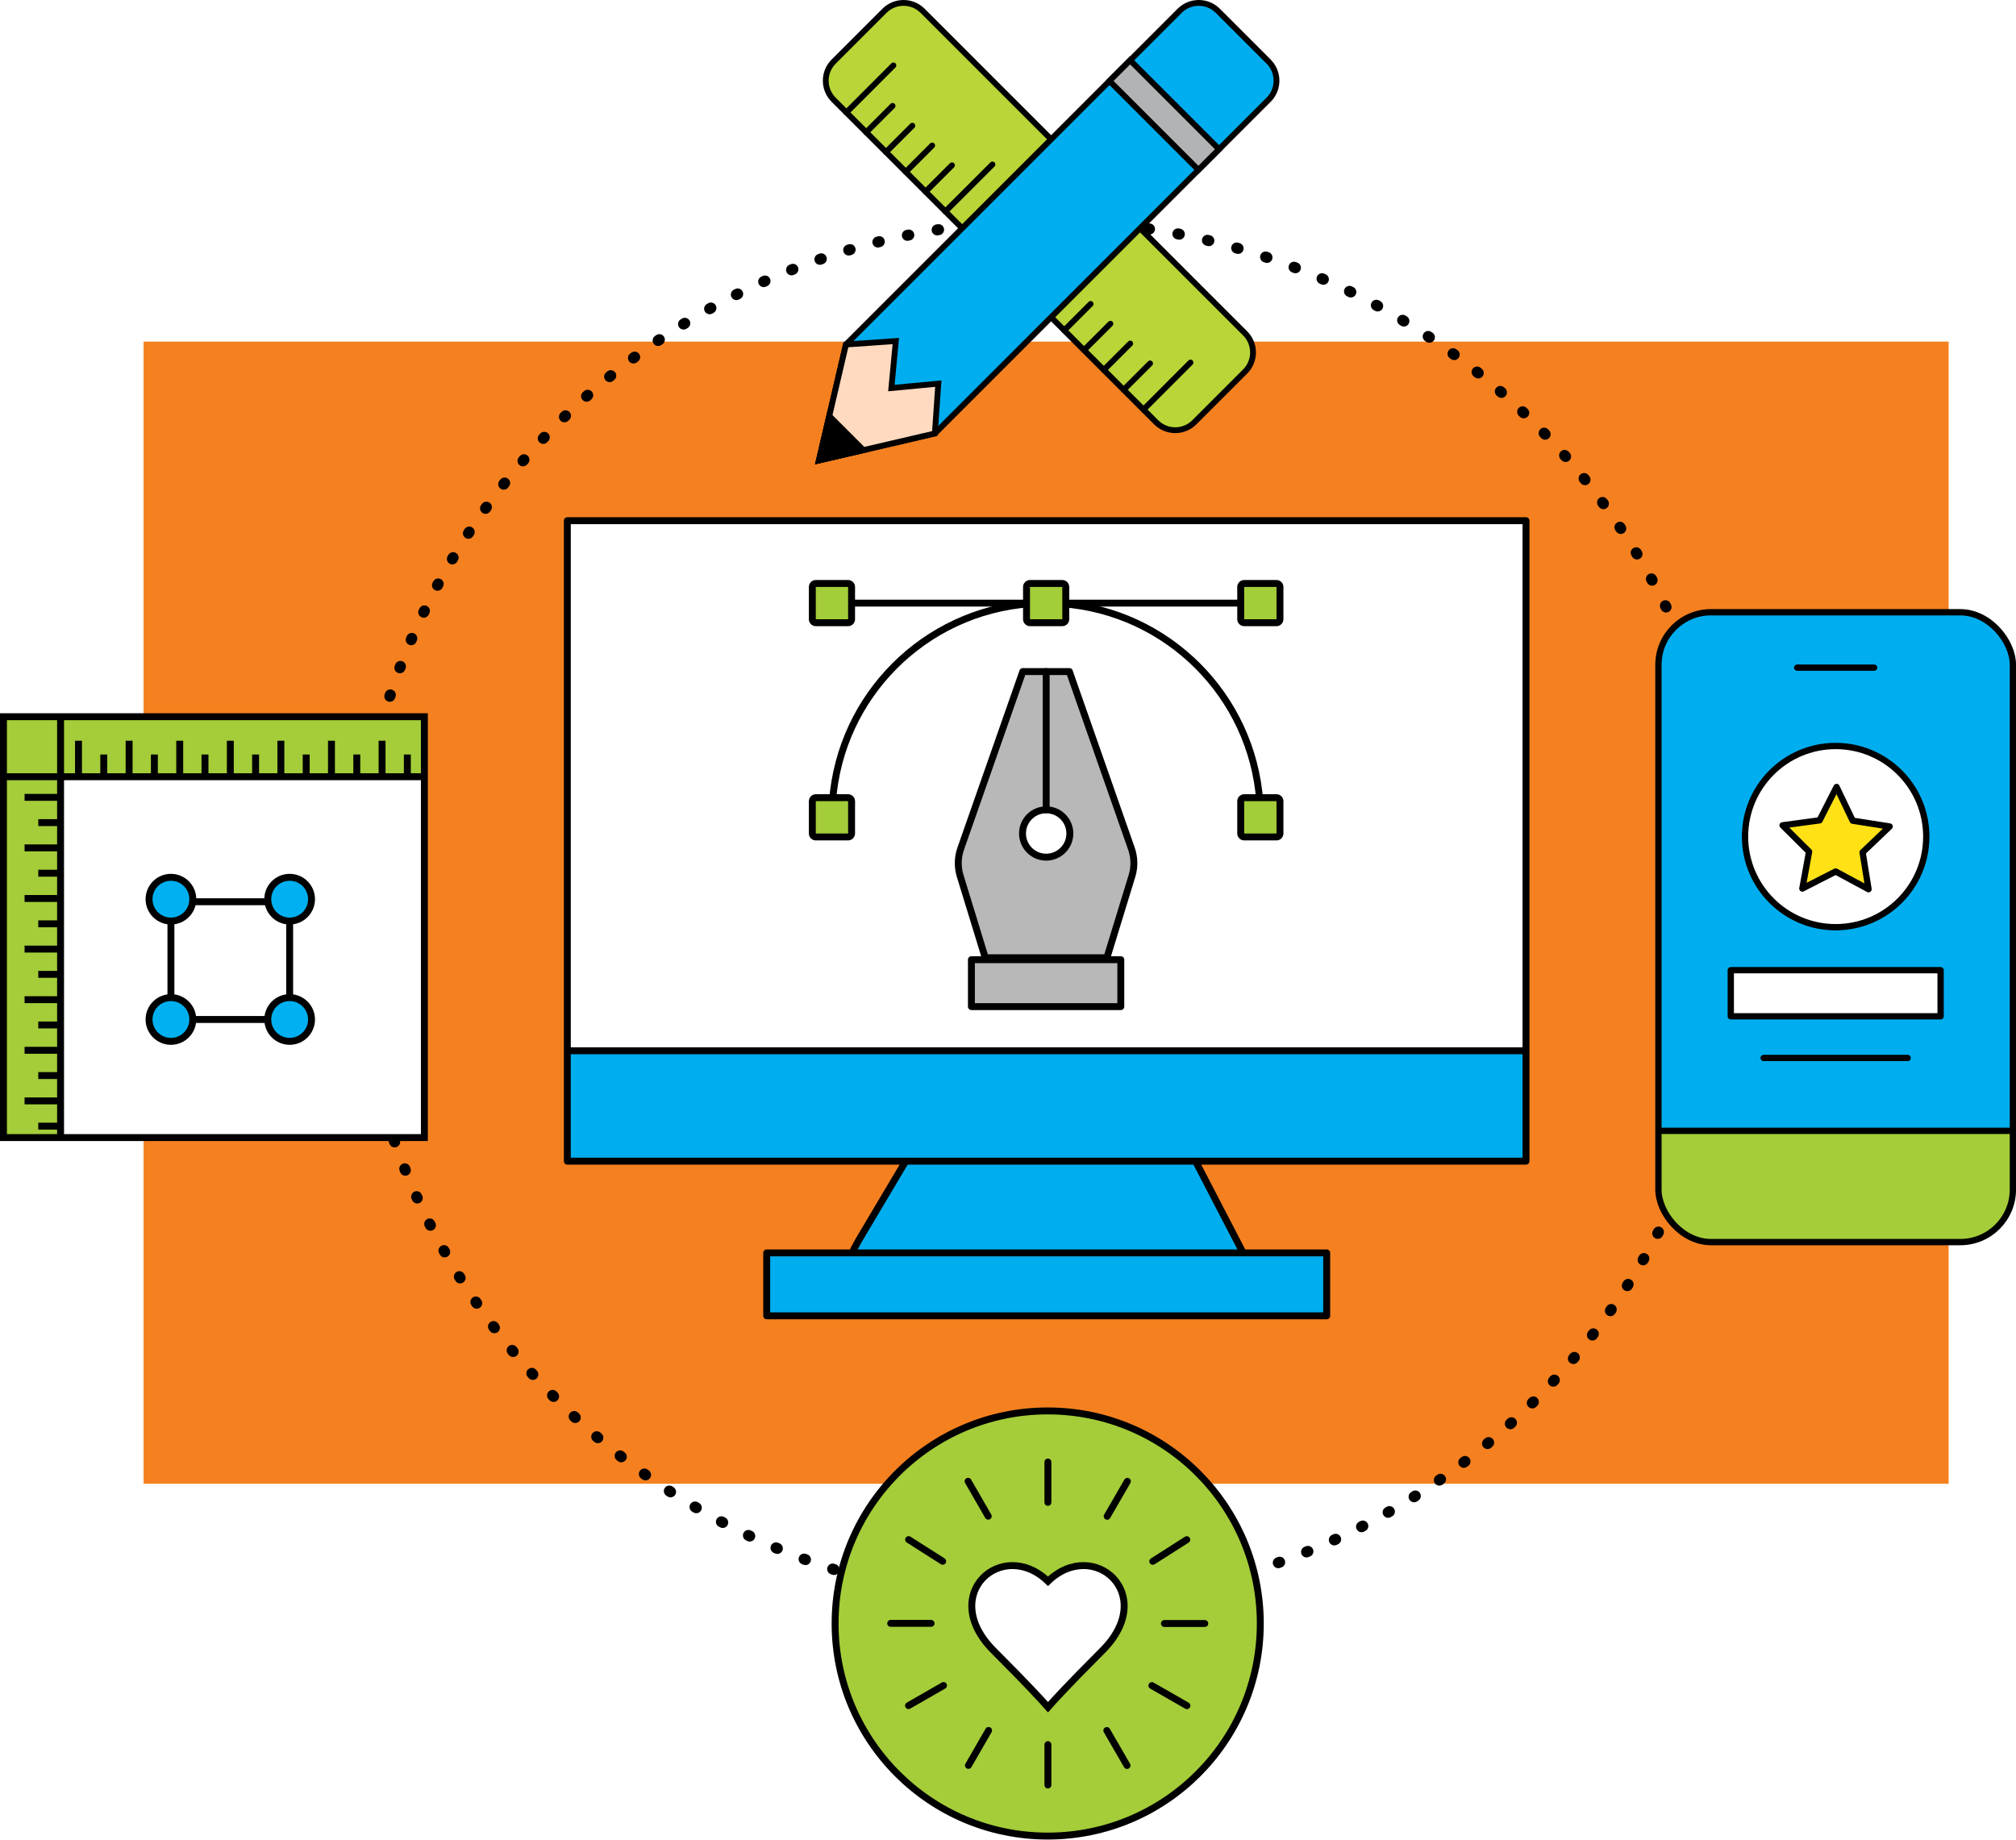 <?xml version="1.0" encoding="UTF-8"?><svg id="Layer_2" xmlns="http://www.w3.org/2000/svg" xmlns:xlink="http://www.w3.org/1999/xlink" viewBox="0 0 291.21 265.76"><defs><style>.cls-1,.cls-2,.cls-3,.cls-4,.cls-5,.cls-6,.cls-7,.cls-8,.cls-9,.cls-10,.cls-11,.cls-12,.cls-13,.cls-14,.cls-15,.cls-16,.cls-17,.cls-18,.cls-19,.cls-20{stroke:#000;}.cls-1,.cls-3,.cls-5,.cls-7,.cls-9,.cls-12,.cls-13,.cls-14,.cls-16,.cls-17,.cls-20{stroke-linecap:round;}.cls-1,.cls-3,.cls-7,.cls-9,.cls-13,.cls-14,.cls-16,.cls-17,.cls-20{stroke-linejoin:round;}.cls-1,.cls-21{fill:#00adee;}.cls-22,.cls-7,.cls-15,.cls-20{fill:#fff;}.cls-2,.cls-4,.cls-5,.cls-6,.cls-8,.cls-10,.cls-11,.cls-12,.cls-15,.cls-18,.cls-19{stroke-miterlimit:10;}.cls-2,.cls-6,.cls-8,.cls-10,.cls-12,.cls-19{stroke-width:.84px;}.cls-2,.cls-23{fill:#00aeef;}.cls-3{fill:#b8b8b8;}.cls-4,.cls-5,.cls-9,.cls-12,.cls-24,.cls-14,.cls-17{fill:none;}.cls-8{fill:#ffdac0;}.cls-25{fill:#f58020;}.cls-26{fill:#a3cd39;}.cls-10{fill:#b8d637;}.cls-27,.cls-18{fill:#a4cd39;}.cls-11{fill:#00b0f0;}.cls-13{fill:#ffe115;}.cls-13,.cls-14,.cls-16,.cls-20{stroke-width:.91px;}.cls-16{fill:#f2f3f4;}.cls-17{stroke-dasharray:0 0 .21 4.16;stroke-width:1.59px;}.cls-19{fill:#b1b3b5;}.cls-28{fill:url(#NGD_Icon_Pattern_Black);opacity:.1;}</style><pattern id="NGD_Icon_Pattern_Black" x="0" y="0" width="700.96" height="614.95" patternTransform="translate(-6847.9 -7150.63) scale(.14)" patternUnits="userSpaceOnUse" viewBox="0 0 700.96 614.95"><g><rect class="cls-24" x="0" width="700.96" height="614.95"/><g><g><path d="M707.77,558.63l-.88-.88-5.37,5.37-43.14-43.14c-2.6-2.6-6.83-2.6-9.42,0l-65.97,65.97c-2.6,2.6-2.6,6.82,0,9.42l43.14,43.14-5.37,5.38,.88,.88c3.37,3.37,7.13,3.47,10.31,.29l76.13-76.13c3.18-3.18,3.07-6.94-.29-10.31Zm-120.31,37.69l-2.72-2.72c-1.62-1.62-1.62-4.26,0-5.89l65.97-65.97c1.62-1.62,4.27-1.62,5.89,0l43.14,43.14-2.06,2.06-30.48-30.48-13.55-13.55-67.74,67.73,13.55,13.55,30.48,30.48-2.06,2.06-40.42-40.42Zm77.97-58.08l30.48,30.48-64.2,64.2-30.48-30.48,64.2-64.2Zm-65.97,62.43l-10.01-10.01,64.2-64.2,10.01,10.01-64.2,64.2Zm106.83-33.5l-76.13,76.13c-1.92,1.92-3.79,2.1-5.84,.54l3.55-3.55,3.83-3.83,67.73-67.74,3.83-3.83,3.55-3.55c1.56,2.04,1.38,3.92-.54,5.84Z"/><path d="M634.98,575.16l-28.08,28.08,24.15,24.15,28.08-28.08-24.15-24.15Zm-3.93,48.69l-20.61-20.61,24.54-24.54,20.62,20.61-24.54,24.54Z"/><path d="M671,548.66l-4.76-4.76-28.08,28.07,4.76,4.76,28.07-28.07Zm-4.76-1.22l1.22,1.22-24.54,24.54-1.23-1.22,24.54-24.54Z"/><path d="M656.56,590.37l28.07-28.08-4.76-4.76-28.07,28.07,4.76,4.76Zm24.54-28.08l-24.54,24.54-1.22-1.23,24.54-24.54,1.22,1.22Z"/><path d="M649.74,583.55l28.07-28.08-4.76-4.76-28.07,28.07,4.76,4.76Zm24.54-28.08l-24.54,24.54-1.22-1.23,24.54-24.54,1.22,1.22Z"/><path d="M596.82,587.41c-1.62,1.62-1.62,4.27,0,5.89,1.62,1.62,4.26,1.62,5.89,0,1.62-1.62,1.62-4.27,0-5.89-1.62-1.62-4.27-1.62-5.89,0Zm4.12,4.12c-.65,.65-1.7,.65-2.35,0s-.65-1.71,0-2.36c.65-.65,1.71-.65,2.36,0,.65,.65,.65,1.7,0,2.35Z"/></g><path d="M698.32,315.84h5.83c.65,.32,1.26,.74,1.79,1.27l43.14,43.14,5.37-5.37,.88,.88c3.37,3.37,3.47,7.12,.29,10.31l-76.13,76.13c-3.18,3.18-6.94,3.07-10.31-.29l-.88-.88,5.37-5.38-43.14-43.14c-2.6-2.6-2.6-6.82,0-9.42l65.97-65.97c.54-.54,1.15-.96,1.8-1.27Zm48.71,50.01l-67.73,67.73-3.83,3.83-3.55,3.55c2.04,1.57,3.92,1.38,5.83-.54l76.13-76.13c1.92-1.92,2.1-3.79,.54-5.83l-3.55,3.55-3.83,3.83Zm-67.73,64.2l64.2-64.2-42.26-42.26-64.2,64.2,42.26,42.26Zm24.88-111.17c-1.62-1.62-4.27-1.62-5.89,0l-65.97,65.97c-1.62,1.62-1.62,4.27,0,5.89l43.14,43.14,2.06-2.06-44.03-44.03,67.73-67.73,44.03,44.03,2.06-2.06-43.14-43.14Z"/><path d="M685.93,397.9c.36,1.88-.24,3.81-1.59,5.16-.82,.82-1.85,1.37-2.99,1.58-3.12,.6-6.15-1.46-6.74-4.58-.36-1.88,.24-3.81,1.59-5.16,.82-.82,1.86-1.37,3-1.58,1.51-.29,3.05,.03,4.32,.89,1.27,.87,2.13,2.17,2.42,3.69Zm-2.46,.47c-.16-.86-.65-1.6-1.37-2.09-.72-.49-1.59-.67-2.45-.51-.65,.12-1.23,.43-1.7,.9-.77,.77-1.1,1.86-.9,2.92,.34,1.77,2.05,2.93,3.82,2.6,.65-.12,1.23-.43,1.7-.89,.77-.77,1.1-1.86,.9-2.93Z"/><path d="M692.88,399.59c-.03,.66-.12,1.31-.25,1.95l2.61,2.32-.31,.81c-.27,.69-.59,1.36-.94,2l-.42,.76-3.46-.54c-.41,.51-.85,.99-1.34,1.43l.75,3.41-.73,.47c-.62,.4-1.27,.76-1.94,1.06l-.79,.36-2.48-2.46c-.32,.09-.64,.16-.95,.22-.31,.06-.64,.11-.97,.14l-1.4,3.21-.87-.05c-.74-.04-1.47-.14-2.19-.28l-.85-.17-.56-3.45c-.61-.23-1.2-.51-1.77-.84l-3.02,1.78-.68-.56c-.58-.48-1.12-.98-1.6-1.51l-.59-.64,1.57-3.12c-.36-.55-.67-1.12-.94-1.72l-3.47-.34-.22-.84c-.1-.36-.19-.72-.25-1.08-.07-.36-.12-.72-.17-1.08l-.11-.87,3.11-1.6c.03-.65,.12-1.3,.25-1.94l-2.61-2.32,.31-.81c.26-.68,.58-1.35,.94-2l.42-.76,3.45,.53c.41-.51,.86-.99,1.34-1.43l-.75-3.42,.73-.47c.62-.4,1.27-.76,1.93-1.06l.79-.37,2.48,2.47c.31-.09,.63-.16,.95-.22,.32-.06,.64-.11,.97-.15l1.4-3.21,.87,.05c.73,.04,1.47,.14,2.19,.28l.85,.17,.56,3.45c.61,.23,1.2,.51,1.77,.84l3.02-1.77,.67,.55c.57,.47,1.12,.98,1.61,1.51l.59,.64-1.57,3.12c.36,.55,.67,1.12,.94,1.72l3.47,.34,.22,.84c.09,.36,.18,.72,.25,1.08,.07,.36,.12,.72,.16,1.09l.1,.86-3.1,1.59Zm-2.5-1.53l2.89-1.49v-.06s-.02-.05-.03-.07l-3.24-.32-.27-.73c-.33-.89-.79-1.72-1.36-2.47l-.47-.62,1.46-2.9s-.07-.06-.1-.1l-2.81,1.65-.65-.42c-.81-.53-1.67-.93-2.55-1.21l-.74-.23-.52-3.21-.14-.02-1.3,2.98-.77,.04c-.49,.02-.95,.08-1.4,.17-.47,.09-.92,.21-1.37,.37l-.73,.25-2.3-2.29s-.08,.05-.12,.07l.7,3.18-.6,.48c-.74,.59-1.39,1.29-1.93,2.06l-.45,.63-3.21-.5s-.04,.09-.06,.13l2.43,2.16-.2,.75c-.25,.91-.37,1.86-.35,2.8v.78l-2.88,1.49s0,.05,.01,.07v.06l3.26,.32,.27,.73c.33,.88,.79,1.72,1.36,2.48l.46,.62-1.46,2.9s.07,.07,.11,.1l2.8-1.65,.65,.42c.8,.52,1.66,.93,2.56,1.21l.74,.23,.52,3.21,.14,.02,1.3-2.98,.77-.04c.49-.03,.95-.08,1.41-.17,.44-.08,.91-.21,1.37-.37l.73-.24,2.31,2.29s.08-.04,.12-.07l-.7-3.18,.6-.49c.74-.59,1.38-1.29,1.93-2.06l.45-.63,3.22,.5s.04-.09,.06-.13l-2.43-2.16,.21-.75c.25-.91,.37-1.85,.35-2.81v-.77Z"/><path d="M712.66,362.69c.66,3.45-.43,7-2.92,9.49-1.51,1.5-3.41,2.51-5.51,2.91-2.78,.53-5.61-.05-7.95-1.64-2.34-1.59-3.93-4-4.46-6.79-.66-3.45,.43-7,2.92-9.49,1.51-1.5,3.41-2.51,5.51-2.91,2.78-.53,5.6,.05,7.95,1.65,2.34,1.59,3.93,4,4.46,6.79Zm-2.46,.47c-.41-2.13-1.61-3.97-3.41-5.19-1.79-1.22-3.95-1.67-6.07-1.26-1.61,.3-3.06,1.07-4.21,2.22-1.9,1.9-2.74,4.62-2.23,7.26,.4,2.13,1.61,3.97,3.4,5.19,1.79,1.22,3.95,1.66,6.07,1.26,1.61-.31,3.06-1.08,4.21-2.23,1.9-1.9,2.74-4.61,2.23-7.25Z"/><path d="M727.21,364.72l-.04,.93c-.04,1.1-.16,2.2-.34,3.25l-.16,.96-3.85,.29c-.21,.74-.45,1.48-.73,2.19l2.88,2.66-.42,.84c-.47,.95-1.01,1.87-1.6,2.75l-.54,.81-3.69-1.32c-.51,.62-1.06,1.21-1.62,1.76l1.57,3.64-.74,.6c-.8,.64-1.66,1.25-2.56,1.81l-.82,.51-2.87-2.73c-.73,.36-1.49,.68-2.25,.95l-.05,3.98-.93,.23c-.5,.13-1,.24-1.51,.34-.52,.1-1.03,.17-1.54,.24l-.95,.12-1.51-3.67c-.82,.03-1.63,0-2.45-.06l-1.65,3.59-.95-.16c-1.01-.18-2.04-.43-3.05-.74l-.91-.28,.12-3.97c-.74-.31-1.46-.65-2.16-1.04l-2.94,2.58-.8-.55c-.87-.6-1.72-1.27-2.51-1.97l-.7-.63,1.7-3.54c-.53-.56-1.02-1.15-1.49-1.77l-3.69,1.15-.51-.83c-.56-.92-1.07-1.89-1.51-2.9l-.37-.86,2.95-2.5c-.24-.69-.44-1.4-.6-2.11l-3.76-.44-.13-.96c-.15-1.1-.22-2.22-.21-3.36v-.93l3.64-1.06c.06-.69,.16-1.37,.29-2.05l-3.21-1.9,.27-.93c.32-1.11,.73-2.19,1.2-3.23l.38-.85,3.69,.5c.32-.58,.67-1.13,1.04-1.67l-2.12-3,.62-.74c.75-.89,1.56-1.74,2.43-2.53l.7-.63,3.13,1.94c.5-.38,1.03-.73,1.56-1.07l-.71-3.58,.85-.43c1.06-.53,2.16-.99,3.28-1.36l.9-.3,2.05,3.01c.31-.08,.62-.14,.92-.2,.3-.06,.61-.11,.92-.15l.8-3.56,.94-.05c1.19-.06,2.38-.05,3.55,.05l.95,.08,.65,3.59c.63,.12,1.25,.25,1.85,.42l2.2-2.95,.88,.33c1.1,.41,2.17,.9,3.2,1.46l.84,.46-.87,3.57c.54,.36,1.06,.75,1.58,1.17l3.25-1.82,.67,.65c.82,.8,1.6,1.66,2.3,2.57l.6,.77-2.28,2.95c.37,.59,.71,1.19,1.02,1.8l3.78-.35,.35,.87c.42,1.05,.77,2.13,1.04,3.2l.23,.94-3.33,1.79c.11,.71,.18,1.44,.21,2.18l3.66,1.24Zm-2.59,1.76l-3.54-1.2v-.89c-.01-1.17-.12-2.32-.34-3.42l-.19-1.01,3.2-1.72c-.11-.36-.22-.72-.35-1.07l-3.65,.34-.37-.81c-.46-1.02-1.03-2.02-1.7-2.98l-.52-.75,2.19-2.83c-.26-.31-.53-.61-.81-.9l-3.14,1.76-.67-.59c-.86-.76-1.76-1.42-2.68-1.99l-.78-.47,.84-3.44c-.38-.19-.77-.36-1.16-.53l-2.12,2.85-.85-.27c-1.02-.33-2.09-.57-3.19-.72l-.9-.12-.63-3.45c-.43-.02-.87-.03-1.31-.02l-.77,3.43-.89,.09c-.57,.06-1.09,.13-1.61,.23-.49,.09-1.01,.21-1.58,.37l-.87,.24-1.98-2.91c-.41,.15-.81,.32-1.21,.5l.69,3.44-.79,.44c-.96,.54-1.87,1.17-2.7,1.85l-.69,.57-3.02-1.87c-.3,.29-.6,.6-.88,.92l2.04,2.89-.55,.73c-.66,.87-1.25,1.83-1.76,2.83l-.4,.79-3.57-.48c-.15,.37-.29,.75-.42,1.13l3.08,1.83-.21,.89c-.27,1.11-.43,2.25-.49,3.4l-.04,.89-3.52,1.03c.01,.38,.04,.76,.07,1.13l3.59,.42,.21,1.04c.21,1.09,.53,2.2,.95,3.28l.32,.83-2.85,2.42c.15,.31,.31,.62,.48,.93l3.54-1.1,.52,.76c.69,1,1.48,1.94,2.35,2.8l.64,.63-1.64,3.42c.25,.21,.5,.4,.76,.6l2.83-2.49,.79,.48c1.06,.65,2.19,1.19,3.36,1.62l.85,.31-.12,3.83c.3,.08,.59,.15,.89,.22l1.6-3.47,.91,.11c1.25,.16,2.52,.19,3.78,.09l.91-.07,1.46,3.55c.15-.02,.29-.05,.44-.08,.15-.03,.3-.06,.44-.09l.05-3.84,.87-.27c1.2-.37,2.37-.87,3.48-1.47l.8-.44,2.76,2.63c.25-.17,.5-.35,.75-.53l-1.51-3.52,.67-.6c.93-.83,1.78-1.75,2.53-2.75l.55-.73,3.55,1.27c.17-.28,.33-.55,.49-.84l-2.79-2.57,.37-.82c.49-1.1,.88-2.27,1.15-3.46l.21-.9,3.7-.28c.04-.34,.08-.69,.11-1.04Z"/><path d="M598.9,307.54l-7.09,7.09c-1.42,1.42-3.89,1.42-5.3,0-.71-.71-1.1-1.65-1.1-2.65,0-1,.39-1.94,1.1-2.65l1.79-1.79h-3.54l-.02,.02c-1.18,1.18-1.83,2.75-1.83,4.42s.65,3.24,1.83,4.42c1.18,1.18,2.75,1.83,4.42,1.83s3.24-.65,4.42-1.83l8.86-8.86h-3.54Z"/><rect x="601.12" y="534.27" height="2.27"/><polygon points="616.66 519.86 616.6 519.91 616.6 519.92 616.66 519.86"/><polygon points="601.92 534.6 600.15 532.83 598.55 534.43 600.32 536.2 601.92 534.6"/><polygon points="616.6 519.92 601.92 534.6 601.92 534.6 616.6 519.92"/><polygon points="601.92 534.6 616.6 519.92 616.6 519.91 601.92 534.6 601.92 534.6"/><path d="M671.95,463.04l-18.54-18.54c-1.37-1.37-3.6-1.37-4.97,0l-4.95,4.95-7.94-7.94-27.43,27.44-2.12-2.12,29.64-29.64v-.72c0-6.42-5.7-10.99-9.74-12.17-3.8-1.12-7.08-.02-8.82,.81-2.14-1.98-7.45-6-14.19-4.73-3.57,.67-6.7,2.32-9.28,4.9-1.44,1.44-2.44,2.91-3.09,4.04-3.36-2.03-10.85-4.76-19.39,3.79-7.41,7.41-6.91,13.94-6.07,16.97-1.09,.56-2.07,1.27-2.92,2.12-2.93,2.93-3.74,6.84-3.51,9.52,.33,3.96,2.86,6.75,4.63,8.24-4.18,5.04-5.2,11.14-2.78,16.99,2.53,6.11,8.41,10.37,14.29,10.37h.73l21.66-21.66,4.24,4.24-13.29,13.29,5.82,5.81-12.91,12.91c-1.37,1.37-1.37,3.6,0,4.97l17.53,17.53,1.6-1.6,1.77,1.77,14.68-14.68,.06-.06,14.62-14.62,1.6-1.6,.13-.13c-.07,.19-.21,.37-.41,.57l-31.84,31.84c-.2,.2-.38,.34-.57,.41l.13-.13-1.77-1.77-2.25,2.25,.88,.88c1.69,1.68,3.73,1.73,5.34,.12l31.84-31.84c1.61-1.61,1.56-3.65-.12-5.34l-.88-.88-2.25,2.25-17.53-17.53c-1.37-1.37-3.6-1.37-4.97,0l-12.91,12.91-4.05-4.05,13.29-13.29-6.01-6.01,1.77-1.77,7.43,7.42,11.58-11.58,12.09,12.09-2.41,2.41c-.98,.99-.98,2.59,0,3.58l10.47,10.47c.99,.99,2.59,.99,3.58,0l6.6-6.59c.98-.99,.99-2.59,0-3.58l-10.47-10.47c-.99-.99-2.59-.99-3.58,0l-2.41,2.41-13.86-13.86-11.58,11.58-5.66-5.66,1.77-1.77,3.89,3.89,27.43-27.44,6.17,6.17-4.95,4.95c-1.37,1.37-1.37,3.6,0,4.97l18.54,18.54c1.37,1.37,3.6,1.37,4.97,0l11.67-11.67c1.37-1.37,1.37-3.6,0-4.97Zm-86.68,51.37l25.82-25.82,16.65,16.65-25.82,25.82-16.65-16.65Zm52.51-36.76l10.47,10.47s0,.03,0,.04l-6.63,6.6-10.47-10.51,6.63-6.59Zm-63.7,16.14c-4.27-.33-8.46-3.6-10.36-8.19-2.1-5.07-.87-10.43,3.38-14.68l1.6-1.6-1.95-1.15s-4.28-2.56-4.62-6.76c-.15-1.81,.41-4.67,2.5-6.75,.88-.88,1.97-1.55,3.24-1.99l1.95-.68-.99-1.81c-.03-.06-3.37-6.44,4.79-14.61,9.07-9.07,16.07-2.65,16.36-2.38l1.93,1.86,.93-2.52s.96-2.48,3.27-4.8c2.07-2.07,4.58-3.4,7.45-3.94,6.65-1.25,11.87,4.56,11.92,4.62l1.03,1.17,1.29-.88c.13-.09,3.27-2.2,7.14-1.06,2.87,.84,6.78,4.08,7.19,8.12l-58.03,58.03Zm96.1-27.56l-11.67,11.67c-.4,.4-1.04,.4-1.43,0l-18.54-18.54c-.39-.39-.39-1.04,0-1.43l11.67-11.67c.39-.39,1.04-.39,1.43,0l18.54,18.54c.4,.39,.4,1.04,0,1.43Z"/><path d="M557.58,507.46c3.93,3.93,3.93,10.33,0,14.26l-31.86,31.87v3.54l33.63-33.63c4.91-4.91,4.91-12.89,0-17.8l-33.63-33.63v3.54l31.86,31.86Z"/><polygon points="530.83 488.6 525.72 493.72 525.72 497.25 530.83 492.14 532.07 493.38 525.72 499.73 525.72 503.26 535.6 493.38 530.83 488.6"/><path d="M527.04,516.08l-1.32-1.32v-6.91l12.18-12.18,4.77,4.78-15.64,15.64Zm-1.24-4.78l1.24,1.24,12.1-12.1-1.24-1.24-12.1,12.1Z"/><polygon points="545.09 502.86 525.72 522.23 525.72 525.77 545.09 506.4 546.33 507.64 525.72 528.25 525.72 531.79 549.86 507.64 545.09 502.86"/><polygon points="552.16 509.93 525.72 536.37 525.72 539.91 552.16 513.47 553.4 514.71 525.72 542.39 525.72 545.92 556.93 514.71 552.16 509.93"/><g><path d="M590.8,360.06l-.88-.88-5.37,5.37-43.14-43.14c-2.6-2.6-6.82-2.6-9.42,0l-6.26,6.26v3.54l8.03-8.03c1.62-1.62,4.26-1.62,5.89,0l43.14,43.14-2.06,2.06-44.03-44.03-10.97,10.97v3.54l10.97-10.97,42.26,42.26-45.3,45.3,5.3-32.46,5.12-.72,9.4-12.15-3.19-15.52-9.48,3.39,1.97,9.29-4.25,5.63-6.02-1.16-1.85-6.81,5.28-7.89-7.54-6.68-2.68,4.06v4.54l3.18-4.82,3.75,3.32-4.7,7.03,2.55,9.41,9.08,1.75,5.87-7.79-1.75-8.27,4.71-1.69,2.38,11.58-8.08,10.44-5.93,.84-7.55,46.21c-.21,1.35-.64,2.37-1.3,3.02l-.23,.23c-.41,.31-1,.55-1.99,.66v1.33h0v3.54l65.38-65.38c3.18-3.18,3.07-6.94-.29-10.31Zm-1.47,8.54l-57.4,57.4,1.03-6.33,49.52-49.52,7.38-7.38c1.57,2.04,1.38,3.91-.54,5.83Z"/><polygon points="526 376.7 525.72 375.7 525.72 379.42 528.35 380.93 525.72 392.77 525.72 404.27 531.19 379.68 526 376.7"/></g><path d="M705.95,317.12c-2.6-2.6-6.82-2.6-9.42,0"/></g><g><path d="M6.82,558.63l-.88-.88-5.37,5.37-43.14-43.14c-2.6-2.6-6.83-2.6-9.42,0l-65.97,65.97c-2.6,2.6-2.6,6.82,0,9.42l43.14,43.14-5.37,5.38,.88,.88c3.37,3.37,7.13,3.47,10.31,.29L7.11,568.94c3.18-3.18,3.07-6.94-.29-10.31Zm-120.31,37.69l-2.72-2.72c-1.62-1.62-1.62-4.26,0-5.89l65.97-65.97c1.62-1.62,4.27-1.62,5.89,0L-1.21,564.89l-2.06,2.06-30.48-30.48-13.55-13.55-67.74,67.73,13.55,13.55,30.48,30.48-2.06,2.06-40.42-40.42Zm77.97-58.08l30.48,30.48-64.2,64.2-30.48-30.48,64.2-64.2Zm-65.97,62.43l-10.01-10.01,64.2-64.2,10.01,10.01-64.2,64.2ZM5.34,567.17l-76.13,76.13c-1.92,1.92-3.79,2.1-5.84,.54l3.55-3.55,3.83-3.83L-1.5,568.72l3.83-3.83,3.55-3.55c1.56,2.04,1.38,3.92-.54,5.84Z"/><g><polygon points="175.24 481.82 158.07 503.4 154.84 507.46 160.02 507.46 171.37 507.46 171.37 538.27 151.37 538.27 148.87 538.27 148.87 540.77 148.89 604.1 148.89 610.13 153.16 605.86 166.14 592.88 166.87 592.15 166.87 591.12 166.87 556.27 175.24 556.27 175.24 553.77 164.37 553.77 164.37 591.12 151.39 604.1 151.37 540.77 173.87 540.77 173.87 504.96 160.02 504.96 175.24 485.84 175.24 481.82"/><polygon points="169.68 559.05 169.61 565.14 175.24 570.77 175.24 567.23 172.12 564.12 172.15 561.55 173.56 561.55 175.24 563.22 175.24 559.69 174.6 559.05 169.68 559.05"/><polygon points="169.65 582.15 173.26 585.76 175.24 583.78 175.24 580.25 173.26 582.22 172.15 581.11 172.15 577.11 175.24 580.2 175.24 576.66 169.65 571.07 169.65 582.15"/></g><g><path d="M168.64,330.21c1.78-1.78,4.44-2.14,6.59-1.11v-2.7c-2.86-.89-6.1-.22-8.36,2.04l-7.6,7.6v-9.29c0-1.88-1.26-3.46-2.97-3.99-.21-3.99-1.63-8.2-5.14-8.2-1.05,0-2.01,.41-2.79,1.2-1.79,1.79-2.24,5-2.35,7-.65,.2-1.25,.54-1.74,1.03-.79,.79-1.23,1.84-1.23,2.96v25.51l-33.96,33.96c-3.24,3.24-3.24,8.51,0,11.75l36.37,36.37c3.24,3.24,8.51,3.24,11.75,0l18.01-18.01v-3.54l-19.78,19.78c-2.26,2.26-5.95,2.26-8.21,0l-36.38-36.37c-2.26-2.27-2.27-5.95,0-8.21l32.19-32.19v7.61l-22.41,22.41,36.98,36.98,17.61-17.61v-3.54l-17.61,17.61-33.45-33.45,18.88-18.88v11.3c0,6.01,7.22,12.01,7.63,12.18l.69,.29,.58-.47s.76-.62,1.75-1.61c2.54-2.54,5.57-6.41,5.57-10.39v-27.52l13.67-13.67,2.29,2.29v-3.54l-2.29-2.29-13.67,13.67v-7.61l9.37-9.37Zm-17.48-13.15c1.51,0,2.42,2.65,2.62,5.5h-5.25c.22-3.13,1.21-5.5,2.63-5.5Zm5.61,61.18c0,3.29-3.03,6.81-4.84,8.62-.29,.29-.55,.54-.78,.74-2.08-1.91-5.6-5.89-5.6-9.37v-51.49c0-.9,.79-1.69,1.69-1.69h7.84c.93,0,1.69,.76,1.69,1.69v51.49Z"/><path d="M130.74,405.98c-1.85,1.85-1.85,4.87,0,6.72,1.85,1.85,4.87,1.85,6.72,0,1.85-1.85,1.85-4.87,0-6.72-1.85-1.85-4.87-1.85-6.72,0Zm4.95,4.95c-.88,.88-2.3,.87-3.18,0-.88-.88-.88-2.3,0-3.18,.88-.88,2.31-.88,3.18,0s.88,2.31,0,3.18Z"/><path d="M120.72,395.96c-1.85,1.85-1.85,4.87,0,6.72,1.85,1.85,4.87,1.85,6.72,0,1.85-1.85,1.85-4.87,0-6.72-1.85-1.85-4.87-1.85-6.72,0Zm4.95,4.95c-.88,.88-2.3,.88-3.18,0s-.88-2.3,0-3.18c.88-.88,2.31-.88,3.18,0,.88,.88,.88,2.31,0,3.18Z"/><path d="M140.76,416c-1.85,1.85-1.85,4.87,0,6.72,1.85,1.85,4.87,1.85,6.72,0,1.85-1.85,1.85-4.87,0-6.72s-4.87-1.85-6.72,0Zm4.95,4.95c-.88,.88-2.31,.88-3.18,0s-.88-2.3,0-3.18,2.3-.88,3.18,0c.88,.88,.88,2.3,0,3.18Z"/></g><g><path d="M100.11,475.72l7.71-7.71-.05-.05,4.15-4.15c2.73-2.73,2.73-7.18,0-9.91l-29.11-29.11c-2.73-2.73-7.18-2.73-9.91,0l-4.15,4.15-5.19,5.19-4.39-4.39-2.52,2.52-7.31-7.3-32.34,32.34v10.76l1.93,1.93-2.52,2.52,4.39,4.39-9.34,9.34c-2.73,2.73-2.73,7.18,0,9.91l29.11,29.11c2.73,2.73,7.18,2.73,9.91,0l4.15-4.15,.04,.05,7.71-7.71,15.08,15.08,37.71-37.71-15.08-15.08Zm-12.24,16.05c-.77-.77-1.64-1.35-2.58-1.78l5.52-5.52,10.48,10.48-10.48,10.48-2.13-2.13c2.59-3.45,2.33-8.39-.81-11.53Zm-1.77,1.77c2.47,2.47,2.47,6.48,0,8.95-1.42,1.42-3.45,2.06-5.41,1.78l-1.96-5.88-2.66,2.66c-1.3-2.4-.94-5.47,1.08-7.49,2.47-2.47,6.48-2.47,8.95,0Zm-8.46,9.46l1.63,4.89-4.89-1.63,3.26-3.26Zm17.56-35.08c-1.23-1.23-3.24-1.23-4.48,0l-36.11,36.11c-1.24,1.24-1.24,3.25,0,4.48,.95,.95,2.36,1.16,3.53,.65l2.46,2.46-5.95,5.95-8.18-8.18c-.52-.52-.52-1.37,0-1.9l47.71-47.71c.52-.52,1.37-.52,1.9,0l8.18,8.18-5.95,5.95-2.46-2.46c.52-1.16,.3-2.57-.65-3.53Zm14.96-5.88l-4.15,4.15-3.66-3.66,7.33-7.33,.47,.47c1.76,1.76,1.76,4.62,0,6.37Zm-44.82-26.14l3.42-3.42,6.44,6.44c4,4,4,10.51,0,14.51l-35.1,35.1c-4,4-10.51,4-14.51,0l-6.44-6.44,3.42-3.42,2.52-2.52,37.71-37.71,2.52-2.52Zm-6.16-2.62l2.62,2.62-.75,.75-2.62-2.62,.75-.75Zm-9.83-4.79l9.93,9.93-34.18,34.18-4.36-4.36,5.57-5.57-5.57-5.57,28.61-28.61Zm-29.84,30.92l3.26,3.26-3.26,3.26v-6.52Zm.44,13.09l.75-.76,2.62,2.63-.75,.75-2.62-2.62Zm-6.71,15.5l4.15-4.15,6.44,6.44c4.97,4.97,13.07,4.97,18.05,0l35.1-35.1c4.97-4.97,4.97-13.07,0-18.05l-6.44-6.44,4.15-4.15c1.76-1.76,4.62-1.76,6.37,0l26.87,26.87-7.33,7.33-2.76-2.76c-1.5-1.5-3.94-1.5-5.43,0l-47.71,47.71c-1.5,1.5-1.5,3.94,0,5.43l2.76,2.76-7.33,7.33-26.87-26.87c-1.76-1.76-1.76-4.62,0-6.37Zm35.48,35.48c-1.76,1.76-4.62,1.76-6.37,0l-.47-.47,7.33-7.33,3.66,3.66-4.15,4.15Zm11.33-15.93l13.94-13.94c-1.65,2.86-1.56,6.46,.26,9.24l-4.5,4.5,13.48,4.49-1.68-5.02c1.93,.01,3.82-.6,5.37-1.76l3.89,3.89,14.01-14.01-14.01-14.01-8.3,8.3c-1.81-.18-3.66,.2-5.29,1.13l17-17,17.43,17.43-34.18,34.18-17.43-17.43Z"/><path d="M57.59,450.06c-1.49,1.49-1.9,3.63-1.27,5.51-1.87-.62-4.02-.21-5.51,1.27-2.1,2.1-2.1,5.51,0,7.61,2.1,2.1,5.51,2.1,7.6,0,1.49-1.49,1.9-3.64,1.28-5.51,1.87,.63,4.02,.22,5.51-1.27,1.49-1.49,1.9-3.64,1.27-5.51,1.87,.63,4.02,.22,5.51-1.27,2.1-2.1,2.1-5.51,0-7.6s-5.51-2.1-7.61,0c-1.49,1.49-1.9,3.63-1.27,5.51-1.87-.63-4.02-.22-5.51,1.27Zm-.95,12.62c-1.12,1.12-2.94,1.12-4.07,0-1.12-1.12-1.12-2.95,0-4.07,1.12-1.12,2.95-1.12,4.07,0,1.12,1.12,1.12,2.95,0,4.07Zm6.78-6.78c-1.12,1.12-2.94,1.12-4.07,0-1.12-1.12-1.12-2.95,0-4.07,1.12-1.12,2.95-1.12,4.07,0,1.12,1.12,1.12,2.95,0,4.07Zm2.71-10.85c1.12-1.12,2.95-1.12,4.07,0,1.12,1.12,1.12,2.95,0,4.07s-2.95,1.13-4.07,0c-1.12-1.12-1.12-2.95,0-4.07Z"/></g><path d="M109.53,603.93c-1.24-1.28-3.05-1.92-5.37-1.9l-14.05-.08c-.97-2.22-2.49-4.15-4.46-5.63-.2-.15-.39-.31-.6-.45-.68-.46-1.39-.85-2.12-1.18l-.29-4.52,4.83-1.84,6.46-13.94-6.56-14.43-8.49,5.42,3.99,8.62-2.88,6.44-6.13,.21-3.32-6.23,3.39-8.87-8.84-4.83-5.57,14.84,7.39,13.47,4.94,1.51,.02,3.81c-1.28,.49-2.47,1.15-3.56,1.98-.51,.39-1,.8-1.45,1.26-1.24,1.24-2.22,2.68-2.92,4.23l-9.76-.05h-1.25c-1.39,0-2.44-.41-3.21-1.25-.89-.96-1.38-2.45-1.63-4.18-.45-3.1-.14-6.99,.12-10.14,.12-1.52,.24-2.96,.27-4.16v-.53l-3.25-3.26-.88,.88c-4.38,4.38-9,11.57-9.84,17.21-.09,.59-.15,1.17-.15,1.72v13.83c0,2.15,1.18,3.01,2.13,3.7,1.04,.76,2.11,1.54,2.33,4.68h-4.46v12.25h20.37v-12.25h-5.72c.45-4.33,1.82-6.56,2.94-7.69,.53-.53,.97-.78,1.19-.89l10.33,.76c1,2.9,2.88,5.4,5.47,7.15,.97,.66,2.01,1.18,3.09,1.58l.08,14.32c0,2.33,.63,4.14,1.91,5.38,1.54,1.5,3.58,1.76,5.02,1.71,1.37-.05,3.27-.41,4.69-1.83,.07-.07,.14-.14,.21-.22,1.19-1.32,1.7-3.17,1.53-5.48l-.95-15.11c.94-.58,1.82-1.27,2.61-2.06,1.04-1.04,1.88-2.24,2.55-3.52l14.01,1.03c2.32,.17,4.17-.35,5.5-1.53,.08-.07,.15-.14,.22-.21,1.42-1.42,1.78-3.32,1.83-4.69,.05-1.44-.21-3.48-1.71-5.02Zm-59.35,6.86c-1.54,1.54-3.45,4.64-3.77,10.64l-.07,1.32h5.89v7.25h-15.38v-7.25h4.5v-1.25c0-5.06-1.61-6.64-3.4-7.95-.82-.6-1.1-.8-1.1-1.68v-13.83c0-.54,.06-1.12,.17-1.72,.82-4.5,4.53-10.53,8.22-14.54l.71,.71c-.04,1.02-.14,2.22-.24,3.48-.27,3.3-.58,7.08-.15,10.34,.3,2.34,.98,4.42,2.32,5.88,.99,1.08,2.27,1.74,3.8,1.96v5.46c-.42,.24-.95,.62-1.51,1.18Zm30.27-14.28l-.15-.15c1.18,.34,2.31,.87,3.35,1.57,.27,.18,.52,.38,.77,.58l-2.5,2.5c-.74-.7-1.93-1.62-3.54-2.43l2.07-2.07Zm1.18,17.57l1.87,1.87c-1.26,.03-2.41-.08-3.44-.29l1.57-1.57Zm.29-9.53c.63,.69,1.53,1.83,2.24,3.46l-2.53,2.53-2.85-2.85,3.14-3.14Zm-1.77-1.77l-3.14,3.14-2.98-2.98,2.47-2.47c1.73,.73,2.94,1.66,3.65,2.31Zm-7.9-1.61l-1.77-1.77c1.2-.04,2.3,.05,3.29,.25l-1.53,1.53Zm-3.5,.03l1.74,1.74-1.49,1.49c-.19-.97-.28-2.05-.25-3.22Zm3.5,3.5l2.98,2.98-3.11,3.11c-.66-.71-1.59-1.93-2.32-3.65l2.44-2.44Zm4.75,4.75l2.85,2.85-2.49,2.49c-1.63-.72-2.78-1.61-3.46-2.24l3.11-3.11Zm1,8.24c1.19,.37,2.54,.63,4.04,.72-.89,.42-1.84,.74-2.83,.92-1.01,.19-2.03,.24-3.03,.17l1.82-1.82Zm7.29-3.49l-1.9-1.9,1.61-1.61c.22,1.05,.33,2.22,.29,3.51Zm-1.61-11.43l2.51-2.51c.89,1.09,1.56,2.34,2.01,3.7l-2.18,2.18c-.79-1.52-1.67-2.65-2.34-3.37Zm-15.06-15.86l-6.35-11.57,4.15-11.06,4.39,2.4-3.02,7.9,4.58,8.61,9.24-.31,3.99-8.9-3.55-7.67,4.22-2.69,4.89,10.76-5.55,11.98-5.59,2.13,.33,5.31c-1.94-.47-3.97-.54-5.99-.16l-.03-4.96-5.73-1.75Zm6.16,9.17c.91-.17,1.83-.23,2.74-.19l-.41,.41-1.27,1.27c-1.11-.33-2.34-.56-3.71-.65,.55-.25,1.12-.46,1.71-.62,.3-.08,.62-.16,.93-.22Zm-8.5,6.63c.08,1.39,.32,2.65,.65,3.77l-1.75,1.75c-.09-1.91,.29-3.8,1.09-5.52Zm-12.09,6.51v-4.99l8.91,.05c-.45,1.8-.54,3.69-.25,5.57l-8.66-.63Zm13.75-.21c.81,1.61,1.73,2.79,2.43,3.54l-2.59,2.59c-.93-1.15-1.63-2.47-2.07-3.9l2.23-2.23Zm1.62,7.89l2.58-2.58c.72,.67,1.84,1.55,3.37,2.34l-2.26,2.26c-1.01-.34-1.98-.81-2.89-1.43-.28-.19-.54-.39-.79-.6Zm13.42,18.29c.12,1.62-.18,2.85-.9,3.65-.86,.95-2.17,1.19-3.12,1.22-.78,.03-2.23-.07-3.2-1.01-.77-.75-1.16-1.95-1.15-3.59l-.07-13.64c1.68,.29,3.42,.3,5.15-.03,.83-.16,1.63-.39,2.4-.69l.88,14.09Zm4.8-22.59c-.09-1.47-.35-2.79-.72-3.96l1.75-1.75c.14,1.97-.22,3.93-1.03,5.71Zm20.97-3.75c-.03,.95-.26,2.27-1.22,3.12-.8,.72-2.03,1.02-3.65,.9l-13.17-.97c.67-2.2,.82-4.55,.37-6.88-.04-.2-.1-.39-.14-.59l13.22,.07c1.63,0,2.83,.38,3.58,1.15,.94,.96,1.03,2.42,1.01,3.19Z"/><path d="M-2.63,315.84H3.2c.65,.32,1.26,.74,1.79,1.27l43.14,43.14,5.37-5.37,.88,.88c3.37,3.37,3.47,7.12,.29,10.31L-21.44,442.2c-3.18,3.18-6.94,3.07-10.31-.29l-.88-.88,5.37-5.38-43.14-43.14c-2.6-2.6-2.6-6.82,0-9.42L-4.43,317.12c.54-.54,1.15-.96,1.8-1.27Zm48.71,50.01L-21.66,433.59l-3.83,3.83-3.55,3.55c2.04,1.57,3.92,1.38,5.83-.54l76.13-76.13c1.92-1.92,2.1-3.79,.54-5.83l-3.55,3.55-3.83,3.83ZM-21.66,430.06l64.2-64.2L.28,323.59l-64.2,64.2,42.26,42.26ZM3.23,318.88c-1.62-1.62-4.27-1.62-5.89,0l-65.97,65.97c-1.62,1.62-1.62,4.27,0,5.89l43.14,43.14,2.06-2.06-44.03-44.03L.28,320.06l44.03,44.03,2.06-2.06L3.23,318.88Z"/><path d="M11.7,362.69c.66,3.45-.43,7-2.92,9.49-1.51,1.5-3.41,2.51-5.51,2.91-2.78,.53-5.61-.05-7.95-1.64-2.34-1.59-3.93-4-4.46-6.79-.66-3.45,.43-7,2.92-9.49,1.51-1.5,3.41-2.51,5.51-2.91,2.78-.53,5.6,.05,7.95,1.65,2.34,1.59,3.93,4,4.46,6.79Zm-2.46,.47c-.41-2.13-1.61-3.97-3.41-5.19-1.79-1.22-3.95-1.67-6.07-1.26-1.61,.3-3.06,1.07-4.21,2.22-1.9,1.9-2.74,4.62-2.23,7.26,.4,2.13,1.61,3.97,3.4,5.19,1.79,1.22,3.95,1.66,6.07,1.26,1.61-.31,3.06-1.08,4.21-2.23,1.9-1.9,2.74-4.61,2.23-7.25Z"/><path d="M26.25,364.72l-.04,.93c-.04,1.1-.16,2.2-.34,3.25l-.16,.96-3.85,.29c-.21,.74-.45,1.48-.73,2.19l2.88,2.66-.42,.84c-.47,.95-1.01,1.87-1.6,2.75l-.54,.81-3.69-1.32c-.51,.62-1.06,1.21-1.62,1.76l1.57,3.64-.74,.6c-.8,.64-1.66,1.25-2.56,1.81l-.82,.51-2.87-2.73c-.73,.36-1.49,.68-2.25,.95l-.05,3.98-.93,.23c-.5,.13-1,.24-1.51,.34-.52,.1-1.03,.17-1.54,.24l-.95,.12-1.51-3.67c-.82,.03-1.63,0-2.45-.06l-1.65,3.59-.95-.16c-1.01-.18-2.04-.43-3.05-.74l-.91-.28,.12-3.97c-.74-.31-1.46-.65-2.16-1.04l-2.94,2.58-.8-.55c-.87-.6-1.72-1.27-2.51-1.97l-.7-.63,1.7-3.54c-.53-.56-1.02-1.15-1.49-1.77l-3.69,1.15-.51-.83c-.56-.92-1.07-1.89-1.51-2.9l-.37-.86,2.95-2.5c-.24-.69-.44-1.4-.6-2.11l-3.76-.44-.13-.96c-.15-1.1-.22-2.22-.21-3.36v-.93l3.64-1.06c.06-.69,.16-1.37,.29-2.05l-3.21-1.9,.27-.93c.32-1.11,.73-2.19,1.2-3.23l.38-.85,3.69,.5c.32-.58,.67-1.13,1.04-1.67l-2.12-3,.62-.74c.75-.89,1.56-1.74,2.43-2.53l.7-.63,3.13,1.94c.5-.38,1.03-.73,1.56-1.07l-.71-3.58,.85-.43c1.06-.53,2.16-.99,3.28-1.36l.9-.3,2.05,3.01c.31-.08,.62-.14,.92-.2,.3-.06,.61-.11,.92-.15l.8-3.56,.94-.05c1.19-.06,2.38-.05,3.55,.05l.95,.08,.65,3.59c.63,.12,1.25,.25,1.85,.42l2.2-2.95,.88,.33c1.1,.41,2.17,.9,3.2,1.46l.84,.46-.87,3.57c.54,.36,1.06,.75,1.58,1.17l3.25-1.82,.67,.65c.82,.8,1.6,1.66,2.3,2.57l.6,.77-2.28,2.95c.37,.59,.71,1.19,1.02,1.8l3.78-.35,.35,.87c.42,1.05,.77,2.13,1.04,3.2l.23,.94-3.33,1.79c.11,.71,.18,1.44,.21,2.18l3.66,1.24Zm-2.59,1.76l-3.54-1.2v-.89c-.01-1.17-.12-2.32-.34-3.42l-.19-1.01,3.2-1.72c-.11-.36-.22-.72-.35-1.07l-3.65,.34-.37-.81c-.46-1.02-1.03-2.02-1.7-2.98l-.52-.75,2.19-2.83c-.26-.31-.53-.61-.81-.9l-3.14,1.76-.67-.59c-.86-.76-1.76-1.42-2.68-1.99l-.78-.47,.84-3.44c-.38-.19-.77-.36-1.16-.53l-2.12,2.85-.85-.27c-1.02-.33-2.09-.57-3.19-.72l-.9-.12-.63-3.45c-.43-.02-.87-.03-1.31-.02l-.77,3.43-.89,.09c-.57,.06-1.09,.13-1.61,.23-.49,.09-1.01,.21-1.58,.37l-.87,.24-1.98-2.91c-.41,.15-.81,.32-1.21,.5l.69,3.44-.79,.44c-.96,.54-1.87,1.17-2.7,1.85l-.69,.57-3.02-1.87c-.3,.29-.6,.6-.88,.92l2.04,2.89-.55,.73c-.66,.87-1.25,1.83-1.76,2.83l-.4,.79-3.57-.48c-.15,.37-.29,.75-.42,1.13l3.08,1.83-.21,.89c-.27,1.11-.43,2.25-.49,3.4l-.04,.89-3.52,1.03c.01,.38,.04,.76,.07,1.13l3.59,.42,.21,1.04c.21,1.09,.53,2.2,.95,3.28l.32,.83-2.85,2.42c.15,.31,.31,.62,.48,.93l3.54-1.1,.52,.76c.69,1,1.48,1.94,2.35,2.8l.64,.63-1.64,3.42c.25,.21,.5,.4,.76,.6l2.83-2.49,.79,.48c1.06,.65,2.19,1.19,3.36,1.62l.85,.31-.12,3.83c.3,.08,.59,.15,.89,.22l1.6-3.47,.91,.11c1.25,.16,2.52,.19,3.78,.09l.91-.07,1.46,3.55c.15-.02,.29-.05,.44-.08,.15-.03,.3-.06,.44-.09l.05-3.84,.87-.27c1.2-.37,2.37-.87,3.48-1.47l.8-.44,2.76,2.63c.25-.17,.5-.35,.75-.53l-1.51-3.52,.67-.6c.93-.83,1.78-1.75,2.53-2.75l.55-.73,3.55,1.27c.17-.28,.33-.55,.49-.84l-2.79-2.57,.37-.82c.49-1.1,.88-2.27,1.15-3.46l.21-.9,3.7-.28c.04-.34,.08-.69,.11-1.04Z"/><g><polygon points="102.53 307.54 102.85 310.81 99.81 313.85 99.2 307.54 96.69 307.54 97.83 319.36 105.45 311.75 105.04 307.54 102.53 307.54"/><polygon points="84.42 307.98 74.94 307.98 74.5 307.54 71.12 307.58 70.92 307.54 69.51 307.54 63.71 313.33 63.71 323.67 60.49 326.9 41.12 307.54 37.59 307.54 60.49 330.44 66.21 324.71 66.21 314.37 72.01 308.58 73.91 310.48 85.45 310.48 88.33 307.6 84.92 307.47 84.42 307.98"/><polygon points="107.79 307.54 108.71 308.46 109.62 307.55 107.79 307.54"/></g><path d="M4.99,317.12c-2.6-2.6-6.82-2.6-9.42,0"/></g><g><g><path d="M707.77-56.32l-.88-.88-5.37,5.37-43.14-43.14c-2.6-2.6-6.83-2.6-9.42,0l-65.97,65.97c-2.6,2.6-2.6,6.82,0,9.42l43.14,43.14-5.37,5.38,.88,.88c3.37,3.37,7.13,3.47,10.31,.29l76.13-76.13c3.18-3.18,3.07-6.94-.29-10.31Zm-120.31,37.69l-2.72-2.72c-1.62-1.62-1.62-4.26,0-5.89l65.97-65.97c1.62-1.62,4.27-1.62,5.89,0l43.14,43.14-2.06,2.06-30.48-30.48-13.55-13.55-67.74,67.73,13.55,13.55,30.48,30.48-2.06,2.06-40.42-40.42Zm77.97-58.08l30.48,30.48-64.2,64.2-30.48-30.48,64.2-64.2Zm-65.97,62.43l-10.01-10.01,64.2-64.2,10.01,10.01L599.47-14.28Zm106.83-33.5l-76.13,76.13c-1.92,1.92-3.79,2.1-5.84,.54l3.55-3.55,3.83-3.83,67.73-67.74,3.83-3.83,3.55-3.55c1.56,2.04,1.38,3.92-.54,5.84Z"/><path d="M634.98-39.79l-28.08,28.08,24.15,24.15,28.08-28.08-24.15-24.15Zm-3.93,48.69l-20.61-20.61,24.54-24.54,20.62,20.61-24.54,24.54Z"/></g><g><path d="M736.01,65.09l-1.77-1.77c.45-.46,.79-.98,1.06-1.52l-40.47-40.47c-3.24-3.24-8.51-3.24-11.75,0l-27.88,27.88c-.62-2.01-.12-4.23,1.44-5.79l28.84-28.84c2.27-2.27,5.95-2.27,8.22,0l40.54,40.54c1.81,1.81,2.15,4.52,1.07,6.7l.06,.06c.64,.64,1.16,1.37,1.54,2.14,2.29-3.24,2-7.77-.9-10.67l-40.54-40.54c-3.24-3.24-8.51-3.24-11.76,0l-28.84,28.84c-2.57,2.57-3.16,6.43-1.55,9.62-2.29,3.24-1.99,7.76,.91,10.66l40.54,40.54c3.24,3.24,8.51,3.24,11.75,0l1.7-1.7v4.06c0,1.91,1.55,3.46,3.46,3.46h5.88c.92,0,1.79-.36,2.45-1.01,.65-.65,1.01-1.52,1.01-2.44v-16.85l14.35-14.35c2.6-2.6,3.11-6.49,1.54-9.61-.27,.38-.56,.74-.9,1.08Zm-17.49,39.73c0,.51-.45,.96-.96,.96h-5.88c-.53,0-.96-.43-.96-.96v-4.48h7.79v4.48Zm-7.79-9.37v-25.91l1.46,1.67,2.44-2.94,2.44,2.94,1.45-1.67v25.91h-7.79Zm5.18-33.1l2.32,3.72-1.11,1.28-2.48-3-2.49,3-1.11-1.28,2.32-3.72h2.56Zm17.7,9.5l-12.58,12.58v-18.59l-2.17-3.49h0l-4.22-6.79-4.23,6.79-2.17,3.49v31.38l-3.47,3.47c-2.27,2.27-5.95,2.27-8.22,0l-40.54-40.54c-2.27-2.27-2.27-5.95,0-8.22l28.84-28.84c2.27-2.27,5.95-2.27,8.22,0l40.54,40.54c2.27,2.27,2.27,5.95,0,8.22Z"/><path d="M696.39,34.04l-4.78-4.78-23.62,23.62,4.78,4.78,23.62-23.62Zm-4.78-1.24l1.24,1.24-20.08,20.08-1.24-1.24,20.08-20.08Z"/><path d="M700.1,37.75l-29.78,29.77,4.78,4.78,29.77-29.77-4.77-4.78Zm-26.24,29.77l26.24-26.24,1.24,1.24-26.24,26.24-1.24-1.24Z"/><path d="M678.81,76.01l4.78,4.78,29.77-29.78-4.78-4.77-29.77,29.77Zm4.78,1.24l-1.24-1.24,26.24-26.24,1.24,1.24-26.24,26.24Z"/></g><g><polygon points="539.86 248.78 539.86 246.28 539.86 199.96 552.7 199.96 558.12 199.96 554.6 195.84 532.76 170.27 530.79 167.96 528.9 170.33 525.72 174.33 525.72 178.34 530.86 171.89 552.7 197.46 537.36 197.46 537.36 246.28 525.72 246.28 525.72 248.78 537.36 248.78 539.86 248.78"/><path d="M561.12,202.74h-11.08l24.61,24.61,5.54-5.54-19.08-19.07Zm-5.04,2.5h4.01l16.58,16.57-2,2-18.58-18.58Z"/><path d="M542.58,229.22l15.1,15.1,5.54-5.54-20.53-20.53-.12,10.96Zm2.55-4.99l14.55,14.55-2,2-12.59-12.59,.04-3.96Z"/><path d="M542.64,246.25l6.57,6.57,5.54-5.54-12.1-12.11v11.08Zm2.5-5.04l6.07,6.07-2,2-4.07-4.06v-4.01Z"/><path d="M530.98,251.56l9.74,9.74,5.54-5.54-4.2-4.2h-11.08Zm9.74,6.21l-3.7-3.71h4.01l1.7,1.7-2,2Z"/><polygon points="525.72 255.73 534.23 264.24 532.23 266.25 525.72 259.74 525.72 263.27 532.23 269.78 537.77 264.24 525.72 252.2 525.72 255.73"/><polygon points="525.72 272.7 525.75 272.73 525.72 272.76 525.72 276.29 529.28 272.73 525.72 269.17 525.72 272.7"/><path d="M546.9,205.5l-2.78-2.78h-1.49v9.59l.73,.73,21.04,21.04,1.77,1.77,1.77-1.77,2-2,1.77-1.77-1.77-1.77-23.04-23.04Zm19.27,26.81l-21.04-21.04v-4.01l23.04,23.04-2,2Z"/></g><g><path d="M742.22,216.28l-44.32-44.32c-2.6-2.6-6.82-2.6-9.42,0l-27.91,27.91c-2.6,2.6-2.6,6.83,0,9.42l44.32,44.32c2.6,2.6,6.82,2.6,9.42,0l27.91-27.91c2.6-2.6,2.6-6.82,0-9.42Zm-1.77,7.66l-27.91,27.91c-1.62,1.62-4.27,1.62-5.89,0l-44.32-44.32c-1.62-1.62-1.62-4.27,0-5.89l27.91-27.91c1.62-1.62,4.26-1.62,5.89,0l44.32,44.32c1.62,1.62,1.62,4.26,0,5.89Z"/><path d="M663.96,204.14l45.79,45.79,28.78-28.78-45.8-45.8-28.78,28.78Zm45.79,42.26l-42.26-42.26,25.25-25.25,42.26,42.26-25.25,25.25Z"/><path d="M688.65,202.31l-6.13-6.13c-.95-.95-2.5-.95-3.45,0l-6.13,6.13c-.95,.95-.95,2.5,0,3.45l6.13,6.13c.95,.95,2.5,.95,3.45,0l6.13-6.13c.95-.95,.95-2.5,0-3.45Zm-7.81,7.81l-6.13-6.04,6.04-6.13,6.08,6.09-6,6.09Z"/><path d="M700.83,214.5l-6.13-6.13c-.95-.95-2.5-.95-3.45,0l-6.13,6.13c-.95,.95-.95,2.5,0,3.45l6.13,6.13c.95,.95,2.5,.95,3.45,0l6.13-6.13c.95-.95,.95-2.5,0-3.45Zm-7.81,7.81l-6.13-6.04,6.04-6.13,6.09,6.09-6,6.08Z"/><path d="M706.89,220.55c-.95-.95-2.5-.95-3.45,0l-6.13,6.13c-.95,.95-.95,2.5,0,3.45l6.13,6.13c.95,.95,2.5,.95,3.45,0l6.13-6.13c.95-.95,.95-2.5,0-3.45l-6.13-6.13Zm-1.68,13.94l-6.13-6.04,6.04-6.13,6.09,6.09-6,6.09Z"/><path d="M685.24,190.02c-.95,.95-.95,2.5,0,3.45l6.13,6.13c.95,.95,2.5,.95,3.45,0l6.13-6.13c.95-.95,.95-2.5,0-3.45l-6.13-6.13c-.95-.95-2.5-.95-3.45,0l-6.13,6.13Zm13.9,1.72l-6,6.09-6.13-6.04,6.04-6.13,6.09,6.09Z"/><path d="M697.42,205.65l6.13,6.13c.95,.95,2.5,.95,3.45,0l6.13-6.13c.95-.95,.95-2.5,0-3.45l-6.13-6.13c-.95-.95-2.5-.95-3.45,0l-6.13,6.13c-.95,.95-.95,2.5,0,3.45Zm7.81-7.81l6.09,6.09-6,6.09-6.13-6.04,6.04-6.13Z"/></g><g><polygon points="525.72 28.32 525.72 31.86 556.87 63.01 525.72 94.16 525.72 97.7 560.41 63.01 525.72 28.32"/><path d="M565.48,57.33l-36.37-36.37c-.98-.98-2.14-1.66-3.38-2.04v2.7c.58,.28,1.13,.63,1.62,1.11l36.37,36.37c2.27,2.27,2.27,5.95,0,8.21l-37.99,37.99v3.54l39.76-39.76c3.24-3.24,3.24-8.51,0-11.75Z"/></g><g><path d="M659.99,240.9c-7.03-7.03-16.4-10.91-26.37-10.91s-19.34,3.87-26.37,10.91c-12.82,12.82-14.48,33.25-4.04,47.94l-18.63,18.63h3.54l18.39-18.39-.66-.87c-10.39-13.76-9.03-33.35,3.17-45.55,6.56-6.56,15.3-10.17,24.6-10.17s18.04,3.61,24.6,10.17c13.56,13.56,13.56,35.64,0,49.21-6.56,6.56-15.29,10.17-24.59,10.17h0c-7.54,0-14.98-2.48-20.96-7l-.87-.66-13.08,13.08h3.54l9.79-9.79c6.25,4.43,13.87,6.86,21.58,6.86h0c9.97,0,19.33-3.87,26.36-10.9,14.54-14.54,14.54-38.2,0-52.74Z"/><path d="M612.46,284.51c.23,.29,.47,.56,.72,.84,.06,.07,.12,.15,.19,.22,.31,.34,.63,.68,.96,1,5.15,5.15,12,7.98,19.3,7.98s14.15-2.83,19.3-7.98c10.64-10.64,10.64-27.96,0-38.6-5.15-5.15-12-7.98-19.3-7.98-6.38,0-12.43,2.17-17.29,6.16-.69,.57-1.36,1.18-2.01,1.82-.33,.33-.65,.66-.96,1.01-.06,.06-.11,.13-.17,.2-.25,.28-.5,.57-.73,.86-.04,.04-.07,.09-.11,.14-.25,.31-.5,.63-.74,.96h0c-3.42,4.66-5.26,10.26-5.26,16.14s1.84,11.47,5.25,16.12c0,0,.01,.02,.02,.03,.24,.32,.48,.63,.73,.95,.04,.05,.08,.1,.12,.15Zm-3.51-14.86s0-.02,0-.02c-.07-.78-.11-1.57-.11-2.35h0v-.02c0-.79,.04-1.57,.11-2.35,0,0,0-.02,0-.02,.45-4.73,2.26-9.36,5.42-13.24,0,0,.02-.02,.03-.03,.53-.64,1.09-1.27,1.69-1.87,.59-.58,1.19-1.13,1.82-1.65,4.41-3.62,9.91-5.6,15.71-5.6s11.29,1.97,15.71,5.6c.63,.52,1.24,1.07,1.82,1.65,9.67,9.67,9.67,25.4,0,35.06-4.68,4.68-10.9,7.25-17.53,7.25s-12.86-2.57-17.53-7.25c-.6-.6-1.17-1.23-1.69-1.87l-.02-.03c-3.16-3.89-4.97-8.51-5.42-13.24Z"/></g><path d="M643.58,153.85c-.55-.55-1.24-.9-1.95-1.05,.2-1.2-.15-2.47-1.08-3.4-.55-.55-1.24-.9-1.95-1.05,.2-1.2-.15-2.47-1.08-3.4-.68-.68-1.55-1.04-2.45-1.11-.34-1.5-1.17-2.92-2.11-4.5-2.09-3.54-4.94-8.37-4.96-18.03v-.22c-.07-15.81-12.95-28.65-28.78-28.65-15.87,0-28.77,12.91-28.77,28.77s12.91,28.77,28.77,28.77c9.72,0,14.58,2.87,18.12,4.96,1.62,.96,3.07,1.8,4.61,2.13,.09,.85,.45,1.68,1.1,2.33,.92,.92,2.2,1.28,3.4,1.08,.15,.72,.5,1.4,1.05,1.95,.92,.92,2.2,1.28,3.4,1.08,.15,.72,.5,1.4,1.05,1.96,1.26,1.26,3.16,1.46,4.64,.64,1.39,.68,3.47,.51,5.8-1.82,2.34-2.34,2.51-4.41,1.83-5.8,.82-1.48,.62-3.38-.64-4.64Zm-20.52,.05c-.22,.22-.4,.47-.56,.72-1.13-.23-2.33-.91-3.88-1.82-3.58-2.11-8.99-5.31-19.39-5.31-14.49,0-26.27-11.79-26.27-26.27,0-14.49,11.79-26.27,26.27-26.27,14.49,0,26.27,11.79,26.27,26.27v.12c.03,10.32,3.2,15.7,5.31,19.27,.91,1.53,1.58,2.72,1.82,3.84-.22,.14-.43,.31-.62,.5l-.86,.86c-4.63-4.55-8.98-8.88-11.94-15.62-1.18-2.7-1.58-5.77-1.96-8.74-.45-3.47-.87-6.75-2.59-8.86-3.71-4.57-7.69-6.21-10.91-4.48-1.75,.94-2.64,2.11-3.06,3.19-1.1,.32-2.31,.96-3.51,2.16-1.21,1.21-1.85,2.44-2.17,3.54-1.1,.32-2.33,.96-3.54,2.17-1.2,1.2-1.84,2.41-2.16,3.51-1.08,.43-2.25,1.31-3.19,3.07-1.73,3.22-.1,7.2,4.48,10.91,2.11,1.71,5.39,2.14,8.87,2.59,2.97,.38,6.04,.78,8.74,1.96,6.74,2.95,11.07,7.31,15.62,11.93l-.76,.76Zm-17.17-39.03c.49,.49,1.25,1.58,.62,2.21-.08,.08-.31,.31-.99,.06-1.19-.45-2.53-1.99-2.68-3.62h.01c1.12,.06,2.23,.55,3.03,1.35Zm-14.35,9.96c1.62,.15,3.17,1.5,3.61,2.69,.25,.67,.02,.91-.06,.98-.63,.63-1.72-.13-2.21-.62-.8-.8-1.29-1.91-1.35-3.03v-.02Zm17.67,14.09c-3.02-1.32-6.42-1.76-9.42-2.15-3.11-.4-6.05-.78-7.61-2.05-1.68-1.37-5.43-4.86-3.85-7.79,.24-.46,.51-.84,.81-1.15,.25,1.45,.95,2.82,1.99,3.87,1.87,1.87,4.23,2.13,5.74,.62,.92-.92,1.15-2.25,.63-3.63-.69-1.85-2.84-3.85-5.35-4.25,.57-1.04,1.62-2.06,2.66-2.61,.2,1.55,.92,3.05,2.03,4.16,1.87,1.87,4.23,2.13,5.74,.62s1.25-3.87-.62-5.74c-1.11-1.11-2.61-1.84-4.16-2.03,.55-1.04,1.57-2.09,2.61-2.66,.4,2.51,2.4,4.66,4.25,5.35,1.38,.52,2.71,.29,3.63-.63,1.51-1.51,1.25-3.87-.62-5.74-1.04-1.04-2.42-1.74-3.87-1.99,.31-.29,.69-.56,1.15-.81,2.93-1.57,6.42,2.17,7.79,3.85,1.27,1.56,1.64,4.5,2.05,7.61,.39,3,.82,6.4,2.15,9.43,3.14,7.17,7.66,11.67,12.46,16.38l-3.8,3.8c-4.71-4.79-9.22-9.31-16.38-12.45Zm-11.95-19.68c1.09,.08,2.15,.56,2.93,1.34,.49,.49,1.25,1.58,.62,2.21s-1.72-.13-2.21-.62c-.78-.78-1.26-1.84-1.34-2.93Zm29.55,38.4c-.54,.54-1.43,.54-1.97,0-.54-.54-.54-1.43,0-1.97l8.95-8.95c.54-.54,1.43-.54,1.97,0,.54,.54,.54,1.43,0,1.97l-.71,.71-7.53,7.53-.71,.71Zm4.45,3.03c-.54,.54-1.43,.54-1.97,0s-.54-1.43,0-1.97l7.53-7.53c.54-.54,1.43-.54,1.97,0s.54,1.43,0,1.97l-.71,.71-6.12,6.12-.71,.71Zm9.38,1.85c-.39,.39-.78,.7-1.14,.94l2.08-2.08c-.24,.36-.54,.75-.94,1.14Zm1.19-4.93l-6.12,6.12c-.54,.54-1.43,.54-1.97,0-.54-.54-.54-1.43,0-1.97l6.12-6.12c.54-.54,1.43-.54,1.97,0,.54,.54,.54,1.43,0,1.97Z"/></g><g><g><path d="M357.3,251.16l-.88-.88-5.37,5.37-43.14-43.14c-2.6-2.6-6.83-2.6-9.42,0l-65.97,65.97c-2.6,2.6-2.6,6.82,0,9.42l43.14,43.14-5.37,5.38,.88,.88c3.37,3.37,7.13,3.47,10.31,.29l76.13-76.13c3.18-3.18,3.07-6.94-.29-10.31Zm-120.31,37.69l-2.72-2.72c-1.62-1.62-1.62-4.26,0-5.89l65.97-65.97c1.62-1.62,4.27-1.62,5.89,0l43.14,43.14-2.06,2.06-30.48-30.48-13.55-13.55-67.74,67.73,13.55,13.55,30.48,30.48-2.06,2.06-40.42-40.42Zm77.97-58.08l30.48,30.48-64.2,64.2-30.48-30.48,64.2-64.2Zm-65.97,62.43l-10.01-10.01,64.2-64.2,10.01,10.01-64.2,64.2Zm106.83-33.5l-76.13,76.13c-1.92,1.92-3.79,2.1-5.84,.54l3.55-3.55,3.83-3.83,67.73-67.74,3.83-3.83,3.55-3.55c1.56,2.04,1.38,3.92-.54,5.84Z"/><path d="M284.5,267.69l-28.08,28.08,24.15,24.15,28.08-28.08-24.15-24.15Zm-3.93,48.69l-20.61-20.61,24.54-24.54,20.62,20.61-24.54,24.54Z"/><path d="M320.52,241.18l-4.76-4.76-28.08,28.07,4.76,4.76,28.07-28.07Zm-4.76-1.22l1.22,1.22-24.54,24.54-1.23-1.22,24.54-24.54Z"/><path d="M306.08,282.9l28.07-28.08-4.76-4.76-28.07,28.07,4.76,4.76Zm24.54-28.08l-24.54,24.54-1.22-1.23,24.54-24.54,1.22,1.22Z"/><path d="M299.27,276.08l28.07-28.08-4.76-4.76-28.07,28.07,4.76,4.76Zm24.54-28.08l-24.54,24.54-1.22-1.23,24.54-24.54,1.22,1.22Z"/><path d="M246.34,279.94c-1.62,1.62-1.62,4.27,0,5.89,1.62,1.62,4.26,1.62,5.89,0,1.62-1.62,1.62-4.27,0-5.89-1.62-1.62-4.27-1.62-5.89,0Zm4.12,4.12c-.65,.65-1.7,.65-2.35,0s-.65-1.71,0-2.36c.65-.65,1.71-.65,2.36,0,.65,.65,.65,1.7,0,2.35Z"/></g><path d="M438.69,495.38l-13.07,21.01-13.07-21.01v-30.01h-32.92c-3.48,0-6.32-2.84-6.32-6.32v-13.51c0-3.48,2.83-6.32,6.32-6.32h32.92v-13.02h0v-7.99h0v-11.91c0-1.69,.66-3.27,1.85-4.46s2.78-1.85,4.47-1.85h13.51c3.48,0,6.32,2.84,6.32,6.32v32.92h26.68c1.69,0,3.28,.66,4.47,1.85,1.2,1.2,1.85,2.78,1.85,4.47v13.51c0,1.74-.71,3.32-1.85,4.46-1.14,1.14-2.72,1.85-4.46,1.85h-26.68v30.02Zm-26.14-53.66h-32.92c-2.1,0-3.82,1.71-3.82,3.82v13.51c0,2.11,1.71,3.82,3.82,3.82h2.13v-11.26h2.5v11.26h2.76v-5.76h2.5v5.76h2.77v-5.76h2.5v5.76h2.76v-5.76h2.5v5.76h2.76v-5.76h2.5v5.76h2.76v-11.26h2.5v11.26h1.96v-21.14Zm2.5-23.51h21.14v-11.91c0-2.11-1.71-3.82-3.82-3.82h-13.51c-2.04,0-3.82,1.78-3.82,3.82v11.91Zm0,5.49h21.14v-2.99h-21.14v2.99Zm20.85,71.44l-4.6-5.28-5.68,6.85-5.68-6.86-4.59,5.28,6.43,10.34h7.68l6.43-10.34Zm.3-68.94h-21.14v65.48l4.94-5.67,5.63,6.8,5.63-6.8,4.94,5.68v-65.48Zm2.5,15.52v21.14h.99v-5.76h2.5v5.76h2.77v-5.76h2.5v5.76h2.76v-5.76h2.5v5.76h2.77v-5.76h2.5v5.76h2.77v-11.25h2.5v11.25h2.13c2.1,0,3.82-1.71,3.82-3.82v-13.51c0-1.02-.4-1.98-1.12-2.7-.72-.72-1.68-1.12-2.7-1.12h-26.68Z"/><g><polygon points="525.72 174.35 508.54 195.93 505.32 199.98 510.5 199.98 521.85 199.98 521.85 230.8 501.85 230.8 499.35 230.8 499.35 233.3 499.37 296.62 499.37 302.66 503.64 298.39 516.62 285.41 517.35 284.68 517.35 283.64 517.35 248.8 525.72 248.8 525.72 246.3 514.85 246.3 514.85 283.64 501.87 296.62 501.85 233.3 524.35 233.3 524.35 197.48 510.5 197.48 525.72 178.37 525.72 174.35"/><polygon points="520.15 251.58 520.09 257.67 525.72 263.29 525.72 259.76 522.6 256.64 522.63 254.08 524.04 254.08 525.72 255.75 525.72 252.22 525.08 251.58 520.15 251.58"/><polygon points="520.13 274.68 523.74 278.29 525.72 276.31 525.72 272.78 523.74 274.75 522.63 273.64 522.63 269.64 525.72 272.72 525.72 269.19 520.13 263.6 520.13 274.68"/></g><g><path d="M525.72,331.16v-3.54l-59.71,59.71c-2.6,2.6-2.6,6.82,0,9.42l43.14,43.14-5.37,5.37,.88,.88c3.37,3.37,7.12,3.47,10.31,.29l10.75-10.75v-4.83c-.53,.03-1.04-.02-1.49-.1-.77-.15-2.16-.56-2.89-1.69-.58-.9-.69-2.16-.32-3.75l4.7-21.09v-11.5l-7.13,32.04c-.49,2.07-.34,3.84,.43,5.27l-4.27,4.26-42.26-42.26,53.23-53.23v-3.54l-56.77,56.77,44.03,44.03-2.06,2.06-43.14-43.14c-1.62-1.62-1.62-4.26,0-5.89l57.94-57.94Zm-10.97,106.68l5.91-5.91c1.02,.75,2.17,1.12,3.1,1.3,.27,.05,.53,.09,.79,.11l-11.34,11.34c-1.92,1.92-3.79,2.1-5.83,.54l7.38-7.38Z"/><polygon points="523.87 378.32 525.72 379.38 525.72 375.66 522.39 363.96 525.72 358.91 525.72 354.38 519.67 363.54 523.87 378.32"/></g><g><path d="M519.12,22.74c1.78-1.78,4.44-2.14,6.59-1.11v-2.7c-2.86-.89-6.1-.22-8.36,2.04l-7.6,7.6v-9.29c0-1.88-1.26-3.46-2.97-3.99-.21-3.99-1.63-8.2-5.14-8.2-1.05,0-2.01,.41-2.79,1.2-1.79,1.79-2.24,5-2.35,7-.65,.2-1.25,.54-1.74,1.03-.79,.79-1.23,1.84-1.23,2.96v25.51l-33.96,33.96c-3.24,3.24-3.24,8.51,0,11.75l36.37,36.37c3.24,3.24,8.51,3.24,11.75,0l18.01-18.01v-3.54l-19.78,19.78c-2.26,2.26-5.95,2.26-8.21,0l-36.38-36.37c-2.26-2.27-2.27-5.95,0-8.21l32.19-32.19v7.61l-22.41,22.41,36.98,36.98,17.61-17.61v-3.54l-17.61,17.61-33.45-33.45,18.88-18.88v11.3c0,6.01,7.22,12.01,7.63,12.18l.69,.29,.58-.47s.76-.62,1.75-1.61c2.54-2.54,5.57-6.41,5.57-10.39v-27.52l13.67-13.67,2.29,2.29v-3.54l-2.29-2.29-13.67,13.67v-7.61l9.37-9.37Zm-17.48-13.15c1.51,0,2.42,2.65,2.62,5.5h-5.25c.22-3.13,1.21-5.5,2.63-5.5Zm5.61,61.18c0,3.29-3.03,6.81-4.84,8.62-.29,.29-.55,.54-.78,.74-2.08-1.91-5.6-5.89-5.6-9.37V19.28c0-.9,.79-1.69,1.69-1.69h7.84c.93,0,1.69,.76,1.69,1.69v51.49Z"/><path d="M481.22,98.51c-1.85,1.85-1.85,4.87,0,6.72,1.85,1.85,4.87,1.85,6.72,0,1.85-1.85,1.85-4.87,0-6.72-1.85-1.85-4.87-1.85-6.72,0Zm4.95,4.95c-.88,.88-2.3,.87-3.18,0-.88-.88-.88-2.3,0-3.18,.88-.88,2.31-.88,3.18,0s.88,2.31,0,3.18Z"/><path d="M471.2,88.49c-1.85,1.85-1.85,4.87,0,6.72,1.85,1.85,4.87,1.85,6.72,0,1.85-1.85,1.85-4.87,0-6.72-1.85-1.85-4.87-1.85-6.72,0Zm4.95,4.95c-.88,.88-2.3,.88-3.18,0s-.88-2.3,0-3.18c.88-.88,2.31-.88,3.18,0,.88,.88,.88,2.31,0,3.18Z"/><path d="M491.24,108.52c-1.85,1.85-1.85,4.87,0,6.72,1.85,1.85,4.87,1.85,6.72,0,1.85-1.85,1.85-4.87,0-6.72s-4.87-1.85-6.72,0Zm4.95,4.95c-.88,.88-2.31,.88-3.18,0s-.88-2.3,0-3.18,2.3-.88,3.18,0c.88,.88,.88,2.3,0,3.18Z"/></g><g><path d="M450.59,168.25l7.71-7.71-.05-.05,4.15-4.15c2.73-2.73,2.73-7.18,0-9.91l-29.11-29.11c-2.73-2.73-7.18-2.73-9.91,0l-4.15,4.15-5.19,5.19-4.39-4.39-2.52,2.52-7.31-7.3-32.34,32.34v10.76l1.93,1.93-2.52,2.52,4.39,4.39-9.34,9.34c-2.73,2.73-2.73,7.18,0,9.91l29.11,29.11c2.73,2.73,7.18,2.73,9.91,0l4.15-4.15,.04,.05,7.71-7.71,15.08,15.08,37.71-37.71-15.08-15.08Zm-12.24,16.05c-.77-.77-1.64-1.35-2.58-1.78l5.52-5.52,10.48,10.48-10.48,10.48-2.13-2.13c2.59-3.45,2.33-8.39-.81-11.53Zm-1.77,1.77c2.47,2.47,2.47,6.48,0,8.95-1.42,1.42-3.45,2.06-5.41,1.78l-1.96-5.88-2.66,2.66c-1.3-2.4-.94-5.47,1.08-7.49,2.47-2.47,6.48-2.47,8.95,0Zm-8.46,9.46l1.63,4.89-4.89-1.63,3.26-3.26Zm17.56-35.08c-1.23-1.23-3.24-1.23-4.48,0l-36.11,36.11c-1.24,1.24-1.24,3.25,0,4.48,.95,.95,2.36,1.16,3.53,.65l2.46,2.46-5.95,5.95-8.18-8.18c-.52-.52-.52-1.37,0-1.9l47.71-47.71c.52-.52,1.37-.52,1.9,0l8.18,8.18-5.95,5.95-2.46-2.46c.52-1.16,.3-2.57-.65-3.53Zm14.96-5.88l-4.15,4.15-3.66-3.66,7.33-7.33,.47,.47c1.76,1.76,1.76,4.62,0,6.37Zm-44.82-26.14l3.42-3.42,6.44,6.44c4,4,4,10.51,0,14.51l-35.1,35.1c-4,4-10.51,4-14.51,0l-6.44-6.44,3.42-3.42,2.52-2.52,37.71-37.71,2.52-2.52Zm-6.16-2.62l2.62,2.62-.75,.75-2.62-2.62,.75-.75Zm-9.83-4.79l9.93,9.93-34.18,34.18-4.36-4.36,5.57-5.57-5.57-5.57,28.61-28.61Zm-29.84,30.92l3.26,3.26-3.26,3.26v-6.52Zm.44,13.09l.75-.76,2.62,2.63-.75,.75-2.62-2.62Zm-6.71,15.5l4.15-4.15,6.44,6.44c4.97,4.97,13.07,4.97,18.05,0l35.1-35.1c4.97-4.97,4.97-13.07,0-18.05l-6.44-6.44,4.15-4.15c1.76-1.76,4.62-1.76,6.37,0l26.87,26.87-7.33,7.33-2.76-2.76c-1.5-1.5-3.94-1.5-5.43,0l-47.71,47.71c-1.5,1.5-1.5,3.94,0,5.43l2.76,2.76-7.33,7.33-26.87-26.87c-1.76-1.76-1.76-4.62,0-6.37Zm35.48,35.48c-1.76,1.76-4.62,1.76-6.37,0l-.47-.47,7.33-7.33,3.66,3.66-4.15,4.15Zm11.33-15.93l13.94-13.94c-1.65,2.86-1.56,6.46,.26,9.24l-4.5,4.5,13.48,4.49-1.68-5.02c1.93,.01,3.82-.6,5.37-1.76l3.89,3.89,14.01-14.01-14.01-14.01-8.3,8.3c-1.81-.18-3.66,.2-5.29,1.13l17-17,17.43,17.43-34.18,34.18-17.43-17.43Z"/><path d="M408.07,142.59c-1.49,1.49-1.9,3.63-1.27,5.51-1.87-.62-4.02-.21-5.51,1.27-2.1,2.1-2.1,5.51,0,7.61,2.1,2.1,5.51,2.1,7.6,0,1.49-1.49,1.9-3.64,1.28-5.51,1.87,.63,4.02,.22,5.51-1.27,1.49-1.49,1.9-3.64,1.27-5.51,1.87,.63,4.02,.22,5.51-1.27,2.1-2.1,2.1-5.51,0-7.6s-5.51-2.1-7.61,0c-1.49,1.49-1.9,3.63-1.27,5.51-1.87-.63-4.02-.22-5.51,1.27Zm-.95,12.62c-1.12,1.12-2.94,1.12-4.07,0-1.12-1.12-1.12-2.95,0-4.07,1.12-1.12,2.95-1.12,4.07,0,1.12,1.12,1.12,2.95,0,4.07Zm6.78-6.78c-1.12,1.12-2.94,1.12-4.07,0-1.12-1.12-1.12-2.95,0-4.07,1.12-1.12,2.95-1.12,4.07,0,1.12,1.12,1.12,2.95,0,4.07Zm2.71-10.85c1.12-1.12,2.95-1.12,4.07,0,1.12,1.12,1.12,2.95,0,4.07s-2.95,1.13-4.07,0c-1.12-1.12-1.12-2.95,0-4.07Z"/></g><path d="M384.83,369.28c-.27,.55-.61,1.07-1.06,1.52l1.77,1.77c.34-.34,.63-.7,.9-1.08-.39-.77-.9-1.5-1.54-2.14l-.06-.06Z"/><g><path d="M385.53,372.57l-1.77-1.77c.45-.46,.79-.98,1.06-1.52l-40.47-40.47c-3.24-3.24-8.51-3.24-11.75,0l-27.88,27.88c-.62-2.01-.12-4.23,1.44-5.79l28.84-28.84c2.27-2.27,5.95-2.27,8.22,0l40.54,40.54c1.81,1.81,2.15,4.52,1.07,6.7l.06,.06c.64,.64,1.16,1.37,1.54,2.14,2.29-3.24,2-7.77-.9-10.67l-40.54-40.54c-3.24-3.24-8.51-3.24-11.76,0l-28.84,28.84c-2.57,2.57-3.16,6.43-1.55,9.62-2.29,3.24-1.99,7.76,.91,10.66l40.54,40.54c3.24,3.24,8.51,3.24,11.75,0l1.7-1.7v4.06c0,1.91,1.55,3.46,3.46,3.46h5.88c.92,0,1.79-.36,2.45-1.01,.65-.65,1.01-1.52,1.01-2.44v-16.85l14.35-14.35c2.6-2.6,3.11-6.49,1.54-9.61-.27,.38-.56,.74-.9,1.08Zm-17.49,39.73c0,.51-.45,.96-.96,.96h-5.88c-.53,0-.96-.43-.96-.96v-4.48h7.79v4.48Zm-7.79-9.37v-25.91l1.46,1.67,2.44-2.94,2.44,2.94,1.45-1.67v25.91h-7.79Zm5.18-33.1l2.32,3.72-1.11,1.28-2.48-3-2.49,3-1.11-1.28,2.32-3.72h2.56Zm17.7,9.5l-12.58,12.58v-18.59l-2.17-3.49h0l-4.22-6.79-4.23,6.79-2.17,3.49v31.38l-3.47,3.47c-2.27,2.27-5.95,2.27-8.22,0l-40.54-40.54c-2.27-2.27-2.27-5.95,0-8.22l28.84-28.84c2.27-2.27,5.95-2.27,8.22,0l40.54,40.54c2.27,2.27,2.27,5.95,0,8.22Z"/><path d="M345.91,341.52l-4.78-4.78-23.62,23.62,4.78,4.78,23.62-23.62Zm-4.78-1.24l1.24,1.24-20.08,20.08-1.24-1.24,20.08-20.08Z"/><path d="M349.62,345.22l-29.78,29.77,4.78,4.78,29.77-29.77-4.77-4.78Zm-26.24,29.77l26.24-26.24,1.24,1.24-26.24,26.24-1.24-1.24Z"/><path d="M328.33,383.48l4.78,4.78,29.77-29.78-4.78-4.77-29.77,29.77Zm4.78,1.24l-1.24-1.24,26.24-26.24,1.24,1.24-26.24,26.24Z"/></g><path d="M511.83,560.79c-.1-.28-.2-.55-.32-.82,.12,.27,.22,.54,.32,.82Z"/><path d="M512.46,566.52c.03-.27,.05-.54,.07-.81-.02,.27-.04,.54-.07,.81Z"/><path d="M512.25,562.27c-.08-.34-.16-.69-.27-1.02,.11,.34,.19,.68,.27,1.02Z"/><path d="M512.53,564.27c.02,.31,.03,.61,.03,.92,0-.31,0-.61-.03-.92Z"/><path d="M511.3,559.5c-.13-.26-.26-.51-.41-.77,.14,.25,.28,.51,.41,.77Z"/><path d="M512.51,563.86c-.04-.44-.1-.88-.18-1.31,.08,.43,.14,.87,.18,1.31Z"/><path d="M511.99,561.24c-.05-.15-.1-.3-.16-.45,.05,.15,.11,.3,.16,.45Z"/><path d="M511.51,559.97c-.07-.16-.14-.32-.22-.47,.07,.16,.15,.31,.22,.47Z"/><path d="M512.55,565.19c0,.17-.02,.35-.03,.52,0-.17,.02-.35,.03-.52Z"/><path d="M512.53,564.27c0-.14,0-.28-.02-.41,.01,.14,.01,.27,.02,.41Z"/><path d="M512.32,562.55c-.02-.09-.05-.19-.07-.28,.02,.09,.05,.18,.07,.28Z"/><g><path d="M513.42,459.74l-52.21,52.21,7.54,7.54-8.01,8.02,7.54,7.54-8.02,8.02,30.82,30.82c4.91,4.91,12.89,4.91,17.8,0l16.81-16.81v-3.54l-13.26,13.26c.01-.09,.01-.18,.02-.28,.03-.27,.05-.54,.07-.81,0-.17,.02-.35,.03-.52,0-.31,0-.61-.03-.92,0-.14,0-.28-.02-.41-.04-.44-.1-.88-.18-1.31-.02-.09-.05-.19-.07-.28-.08-.34-.16-.69-.27-1.02-.05-.15-.1-.3-.16-.45-.1-.28-.2-.55-.32-.82-.07-.16-.14-.32-.22-.47-.13-.26-.26-.51-.41-.77-.09-.15-.17-.3-.26-.45-.17-.27-.35-.52-.54-.78-.09-.12-.17-.25-.27-.37-.29-.37-.6-.72-.94-1.06l-44.13-44.14,48.67-48.67,12.27,12.27v-3.54l-12.27-12.27Zm-6.3,112.37c-3.93,3.93-10.33,3.93-14.26,0l-29.05-29.05,8.01-8.01-7.54-7.54,6.25-6.25,36.59,36.59c3.93,3.93,3.93,10.33,0,14.26Z"/><path d="M513.76,471.52l-40.84,40.83,11.74,11.74,40.84-40.84-11.74-11.74Zm-37.3,40.84l37.3-37.3,8.2,8.2-37.3,37.3-8.2-8.2Z"/><path d="M524.45,518.38l-11.74-11.74-22.74,22.75,11.74,11.74,22.75-22.74Zm-11.74-8.2l8.2,8.2-19.21,19.21-8.2-8.2,19.21-19.21Z"/><polygon points="519.81 509.1 525.69 503.22 525.69 499.68 519.81 505.56 518.57 504.33 525.69 497.2 525.69 493.67 515.03 504.33 519.81 509.1"/><polygon points="525.69 514.72 525.69 507.81 522.23 511.26 525.69 514.72"/><polygon points="508.93 548.49 525.69 531.74 525.69 528.2 508.93 544.96 507.69 543.72 525.69 525.72 525.69 522.19 504.16 543.72 508.93 548.49"/><polygon points="516.14 555.43 525.69 545.88 525.69 542.34 516.14 551.89 514.9 550.65 525.69 539.86 525.69 536.33 511.36 550.65 516.14 555.43"/></g><path d="M460.01,296.46c-1.24-1.28-3.05-1.92-5.37-1.9l-14.05-.08c-.97-2.22-2.49-4.15-4.46-5.63-.2-.15-.39-.31-.6-.45-.68-.46-1.39-.85-2.12-1.18l-.29-4.52,4.83-1.84,6.46-13.94-6.56-14.43-8.49,5.42,3.99,8.62-2.88,6.44-6.13,.21-3.32-6.23,3.39-8.87-8.84-4.83-5.57,14.84,7.39,13.47,4.94,1.51,.02,3.81c-1.28,.49-2.47,1.15-3.56,1.98-.51,.39-1,.8-1.45,1.26-1.24,1.24-2.22,2.68-2.92,4.23l-9.76-.05h-1.25c-1.39,0-2.44-.41-3.21-1.25-.89-.96-1.38-2.45-1.63-4.18-.45-3.1-.14-6.99,.12-10.14,.12-1.52,.24-2.96,.27-4.16v-.53l-3.25-3.26-.88,.88c-4.38,4.38-9,11.57-9.84,17.21-.09,.59-.15,1.17-.15,1.72v13.83c0,2.15,1.18,3.01,2.13,3.7,1.04,.76,2.11,1.54,2.33,4.68h-4.46v12.25h20.37v-12.25h-5.72c.45-4.33,1.82-6.56,2.94-7.69,.53-.53,.97-.78,1.19-.89l10.33,.76c1,2.9,2.88,5.4,5.47,7.15,.97,.66,2.01,1.18,3.09,1.58l.08,14.32c0,2.33,.63,4.14,1.91,5.38,1.54,1.5,3.58,1.76,5.02,1.71,1.37-.05,3.27-.41,4.69-1.83,.07-.07,.14-.14,.21-.22,1.19-1.32,1.7-3.17,1.53-5.48l-.95-15.11c.94-.58,1.82-1.27,2.61-2.06,1.04-1.04,1.88-2.24,2.55-3.52l14.01,1.03c2.32,.17,4.17-.35,5.5-1.53,.08-.07,.15-.14,.22-.21,1.42-1.42,1.78-3.32,1.83-4.69,.05-1.44-.21-3.48-1.71-5.02Zm-59.35,6.86c-1.54,1.54-3.45,4.64-3.77,10.64l-.07,1.32h5.89v7.25h-15.38v-7.25h4.5v-1.25c0-5.06-1.61-6.64-3.4-7.95-.82-.6-1.1-.8-1.1-1.68v-13.83c0-.54,.06-1.12,.17-1.72,.82-4.5,4.53-10.53,8.22-14.54l.71,.71c-.04,1.02-.14,2.22-.24,3.48-.27,3.3-.58,7.08-.15,10.34,.3,2.34,.98,4.42,2.32,5.88,.99,1.08,2.27,1.74,3.8,1.96v5.46c-.42,.24-.95,.62-1.51,1.18Zm30.27-14.28l-.15-.15c1.18,.34,2.31,.87,3.35,1.57,.27,.18,.52,.38,.77,.58l-2.5,2.5c-.74-.7-1.93-1.62-3.54-2.43l2.07-2.07Zm1.18,17.57l1.87,1.87c-1.26,.03-2.41-.08-3.44-.29l1.57-1.57Zm.29-9.53c.63,.69,1.53,1.83,2.24,3.46l-2.53,2.53-2.85-2.85,3.14-3.14Zm-1.77-1.77l-3.14,3.14-2.98-2.98,2.47-2.47c1.73,.73,2.94,1.66,3.65,2.31Zm-7.9-1.61l-1.77-1.77c1.2-.04,2.3,.05,3.29,.25l-1.53,1.53Zm-3.5,.03l1.74,1.74-1.49,1.49c-.19-.97-.28-2.05-.25-3.22Zm3.5,3.5l2.98,2.98-3.11,3.11c-.66-.71-1.59-1.93-2.32-3.65l2.44-2.44Zm4.75,4.75l2.85,2.85-2.49,2.49c-1.63-.72-2.78-1.61-3.46-2.24l3.11-3.11Zm1,8.24c1.19,.37,2.54,.63,4.04,.72-.89,.42-1.84,.74-2.83,.92-1.01,.19-2.03,.24-3.03,.17l1.82-1.82Zm7.29-3.49l-1.9-1.9,1.61-1.61c.22,1.05,.33,2.22,.29,3.51Zm-1.61-11.43l2.51-2.51c.89,1.09,1.56,2.34,2.01,3.7l-2.18,2.18c-.79-1.52-1.67-2.65-2.34-3.37Zm-15.06-15.86l-6.35-11.57,4.15-11.06,4.39,2.4-3.02,7.9,4.58,8.61,9.24-.31,3.99-8.9-3.55-7.67,4.22-2.69,4.89,10.76-5.55,11.98-5.59,2.13,.33,5.31c-1.94-.47-3.97-.54-5.99-.16l-.03-4.96-5.73-1.75Zm6.16,9.17c.91-.17,1.83-.23,2.74-.19l-.41,.41-1.27,1.27c-1.11-.33-2.34-.56-3.71-.65,.55-.25,1.12-.46,1.71-.62,.3-.08,.62-.16,.93-.22Zm-8.5,6.63c.08,1.39,.32,2.65,.65,3.77l-1.75,1.75c-.09-1.91,.29-3.8,1.09-5.52Zm-12.09,6.51v-4.99l8.91,.05c-.45,1.8-.54,3.69-.25,5.57l-8.66-.63Zm13.75-.21c.81,1.61,1.73,2.79,2.43,3.54l-2.59,2.59c-.93-1.15-1.63-2.47-2.07-3.9l2.23-2.23Zm1.62,7.89l2.58-2.58c.72,.67,1.84,1.55,3.37,2.34l-2.26,2.26c-1.01-.34-1.98-.81-2.89-1.43-.28-.19-.54-.39-.79-.6Zm13.42,18.29c.12,1.62-.18,2.85-.9,3.65-.86,.95-2.17,1.19-3.12,1.22-.78,.03-2.23-.07-3.2-1.01-.77-.75-1.16-1.95-1.15-3.59l-.07-13.64c1.68,.29,3.42,.3,5.15-.03,.83-.16,1.63-.39,2.4-.69l.88,14.09Zm4.8-22.59c-.09-1.47-.35-2.79-.72-3.96l1.75-1.75c.14,1.97-.22,3.93-1.03,5.71Zm20.97-3.75c-.03,.95-.26,2.27-1.22,3.12-.8,.72-2.03,1.02-3.65,.9l-13.17-.97c.67-2.2,.82-4.55,.37-6.88-.04-.2-.1-.39-.14-.59l13.22,.07c1.63,0,2.83,.38,3.58,1.15,.94,.96,1.03,2.42,1.01,3.19Z"/><path d="M347.85,8.37h5.83c.65,.32,1.26,.74,1.79,1.27l43.14,43.14,5.37-5.37,.88,.88c3.37,3.37,3.47,7.12,.29,10.31l-76.13,76.13c-3.18,3.18-6.94,3.07-10.31-.29l-.88-.88,5.37-5.38-43.14-43.14c-2.6-2.6-2.6-6.82,0-9.42L346.05,9.64c.54-.54,1.15-.96,1.8-1.27Zm48.71,50.01l-67.73,67.73-3.83,3.83-3.55,3.55c2.04,1.57,3.92,1.38,5.83-.54l76.13-76.13c1.92-1.92,2.1-3.79,.54-5.83l-3.55,3.55-3.83,3.83Zm-67.73,64.2l64.2-64.2-42.26-42.26-64.2,64.2,42.26,42.26Zm24.88-111.17c-1.62-1.62-4.27-1.62-5.89,0l-65.97,65.97c-1.62,1.62-1.62,4.27,0,5.89l43.14,43.14,2.06-2.06-44.03-44.03L350.76,12.59l44.03,44.03,2.06-2.06-43.14-43.14Z"/><path d="M335.45,90.43c.36,1.88-.24,3.81-1.59,5.16-.82,.82-1.85,1.37-2.99,1.58-3.12,.6-6.15-1.46-6.74-4.58-.36-1.88,.24-3.81,1.59-5.16,.82-.82,1.86-1.37,3-1.58,1.51-.29,3.05,.03,4.32,.89,1.27,.87,2.13,2.17,2.42,3.69Zm-2.46,.47c-.16-.86-.65-1.6-1.37-2.09-.72-.49-1.59-.67-2.45-.51-.65,.12-1.23,.43-1.7,.9-.77,.77-1.1,1.86-.9,2.92,.34,1.77,2.05,2.93,3.82,2.6,.65-.12,1.23-.43,1.7-.89,.77-.77,1.1-1.86,.9-2.93Z"/><path d="M342.4,92.12c-.03,.66-.12,1.31-.25,1.95l2.61,2.32-.31,.81c-.27,.69-.59,1.36-.94,2l-.42,.76-3.46-.54c-.41,.51-.85,.99-1.34,1.43l.75,3.41-.73,.47c-.62,.4-1.27,.76-1.94,1.06l-.79,.36-2.48-2.46c-.32,.09-.64,.16-.95,.22-.31,.06-.64,.11-.97,.14l-1.4,3.21-.87-.05c-.74-.04-1.47-.14-2.19-.28l-.85-.17-.56-3.45c-.61-.23-1.2-.51-1.77-.84l-3.02,1.78-.68-.56c-.58-.48-1.12-.98-1.6-1.51l-.59-.64,1.57-3.12c-.36-.55-.67-1.12-.94-1.72l-3.47-.34-.22-.84c-.1-.36-.19-.72-.25-1.08-.07-.36-.12-.72-.17-1.08l-.11-.87,3.11-1.6c.03-.65,.12-1.3,.25-1.94l-2.61-2.32,.31-.81c.26-.68,.58-1.35,.94-2l.42-.76,3.45,.53c.41-.51,.86-.99,1.34-1.43l-.75-3.42,.73-.47c.62-.4,1.27-.76,1.93-1.06l.79-.37,2.48,2.47c.31-.09,.63-.16,.95-.22,.32-.06,.64-.11,.97-.15l1.4-3.21,.87,.05c.73,.04,1.47,.14,2.19,.28l.85,.17,.56,3.45c.61,.23,1.2,.51,1.77,.84l3.02-1.77,.67,.55c.57,.47,1.12,.98,1.61,1.51l.59,.64-1.57,3.12c.36,.55,.67,1.12,.94,1.72l3.47,.34,.22,.84c.09,.36,.18,.72,.25,1.08,.07,.36,.12,.72,.16,1.09l.1,.86-3.1,1.59Zm-2.5-1.53l2.89-1.49v-.06s-.02-.05-.03-.07l-3.24-.32-.27-.73c-.33-.89-.79-1.72-1.36-2.47l-.47-.62,1.46-2.9s-.07-.06-.1-.1l-2.81,1.65-.65-.42c-.81-.53-1.67-.93-2.55-1.21l-.74-.23-.52-3.21-.14-.02-1.3,2.98-.77,.04c-.49,.02-.95,.08-1.4,.17-.47,.09-.92,.21-1.37,.37l-.73,.25-2.3-2.29s-.08,.05-.12,.07l.7,3.18-.6,.48c-.74,.59-1.39,1.29-1.93,2.06l-.45,.63-3.21-.5s-.04,.09-.06,.13l2.43,2.16-.2,.75c-.25,.91-.37,1.86-.35,2.8v.78l-2.88,1.49s0,.05,.01,.07v.06l3.26,.32,.27,.73c.33,.88,.79,1.72,1.36,2.48l.46,.62-1.46,2.9s.07,.07,.11,.1l2.8-1.65,.65,.42c.8,.52,1.66,.93,2.56,1.21l.74,.23,.52,3.21,.14,.02,1.3-2.98,.77-.04c.49-.03,.95-.08,1.41-.17,.44-.08,.91-.21,1.37-.37l.73-.24,2.31,2.29s.08-.04,.12-.07l-.7-3.18,.6-.49c.74-.59,1.38-1.29,1.93-2.06l.45-.63,3.22,.5s.04-.09,.06-.13l-2.43-2.16,.21-.75c.25-.91,.37-1.85,.35-2.81v-.77Z"/><path d="M362.18,55.22c.66,3.45-.43,7-2.92,9.49-1.51,1.5-3.41,2.51-5.51,2.91-2.78,.53-5.61-.05-7.95-1.64-2.34-1.59-3.93-4-4.46-6.79-.66-3.45,.43-7,2.92-9.49,1.51-1.5,3.41-2.51,5.51-2.91,2.78-.53,5.6,.05,7.95,1.65,2.34,1.59,3.93,4,4.46,6.79Zm-2.46,.47c-.41-2.13-1.61-3.97-3.41-5.19-1.79-1.22-3.95-1.67-6.07-1.26-1.61,.3-3.06,1.07-4.21,2.22-1.9,1.9-2.74,4.62-2.23,7.26,.4,2.13,1.61,3.97,3.4,5.19,1.79,1.22,3.95,1.66,6.07,1.26,1.61-.31,3.06-1.08,4.21-2.23,1.9-1.9,2.74-4.61,2.23-7.25Z"/><path d="M376.73,57.25l-.04,.93c-.04,1.1-.16,2.2-.34,3.25l-.16,.96-3.85,.29c-.21,.74-.45,1.48-.73,2.19l2.88,2.66-.42,.84c-.47,.95-1.01,1.87-1.6,2.75l-.54,.81-3.69-1.32c-.51,.62-1.06,1.21-1.62,1.76l1.57,3.64-.74,.6c-.8,.64-1.66,1.25-2.56,1.81l-.82,.51-2.87-2.73c-.73,.36-1.49,.68-2.25,.95l-.05,3.98-.93,.23c-.5,.13-1,.24-1.51,.34-.52,.1-1.03,.17-1.54,.24l-.95,.12-1.51-3.67c-.82,.03-1.63,0-2.45-.06l-1.65,3.59-.95-.16c-1.01-.18-2.04-.43-3.05-.74l-.91-.28,.12-3.97c-.74-.31-1.46-.65-2.16-1.04l-2.94,2.58-.8-.55c-.87-.6-1.72-1.27-2.51-1.97l-.7-.63,1.7-3.54c-.53-.56-1.02-1.15-1.49-1.77l-3.69,1.15-.51-.83c-.56-.92-1.07-1.89-1.51-2.9l-.37-.86,2.95-2.5c-.24-.69-.44-1.4-.6-2.11l-3.76-.44-.13-.96c-.15-1.1-.22-2.22-.21-3.36v-.93l3.64-1.06c.06-.69,.16-1.37,.29-2.05l-3.21-1.9,.27-.93c.32-1.11,.73-2.19,1.2-3.23l.38-.85,3.69,.5c.32-.58,.67-1.13,1.04-1.67l-2.12-3,.62-.74c.75-.89,1.56-1.74,2.43-2.53l.7-.63,3.13,1.94c.5-.38,1.03-.73,1.56-1.07l-.71-3.58,.85-.43c1.06-.53,2.16-.99,3.28-1.36l.9-.3,2.05,3.01c.31-.08,.62-.14,.92-.2,.3-.06,.61-.11,.92-.15l.8-3.56,.94-.05c1.19-.06,2.38-.05,3.55,.05l.95,.08,.65,3.59c.63,.12,1.25,.25,1.85,.42l2.2-2.95,.88,.33c1.1,.41,2.17,.9,3.2,1.46l.84,.46-.87,3.57c.54,.36,1.06,.75,1.58,1.17l3.25-1.82,.67,.65c.82,.8,1.6,1.66,2.3,2.57l.6,.77-2.28,2.95c.37,.59,.71,1.19,1.02,1.8l3.78-.35,.35,.87c.42,1.05,.77,2.13,1.04,3.2l.23,.94-3.33,1.79c.11,.71,.18,1.44,.21,2.18l3.66,1.24Zm-2.59,1.76l-3.54-1.2v-.89c-.01-1.17-.12-2.32-.34-3.42l-.19-1.01,3.2-1.72c-.11-.36-.22-.72-.35-1.07l-3.65,.34-.37-.81c-.46-1.02-1.03-2.02-1.7-2.98l-.52-.75,2.19-2.83c-.26-.31-.53-.61-.81-.9l-3.14,1.76-.67-.59c-.86-.76-1.76-1.42-2.68-1.99l-.78-.47,.84-3.44c-.38-.19-.77-.36-1.16-.53l-2.12,2.85-.85-.27c-1.02-.33-2.09-.57-3.19-.72l-.9-.12-.63-3.45c-.43-.02-.87-.03-1.31-.02l-.77,3.43-.89,.09c-.57,.06-1.09,.13-1.61,.23-.49,.09-1.01,.21-1.58,.37l-.87,.24-1.98-2.91c-.41,.15-.81,.32-1.21,.5l.69,3.44-.79,.44c-.96,.54-1.87,1.17-2.7,1.85l-.69,.57-3.02-1.87c-.3,.29-.6,.6-.88,.92l2.04,2.89-.55,.73c-.66,.87-1.25,1.83-1.76,2.83l-.4,.79-3.57-.48c-.15,.37-.29,.75-.42,1.13l3.08,1.83-.21,.89c-.27,1.11-.43,2.25-.49,3.4l-.04,.89-3.52,1.03c.01,.38,.04,.76,.07,1.13l3.59,.42,.21,1.04c.21,1.09,.53,2.2,.95,3.28l.32,.83-2.85,2.42c.15,.31,.31,.62,.48,.93l3.54-1.1,.52,.76c.69,1,1.48,1.94,2.35,2.8l.64,.63-1.64,3.42c.25,.21,.5,.4,.76,.6l2.83-2.49,.79,.48c1.06,.65,2.19,1.19,3.36,1.62l.85,.31-.12,3.83c.3,.08,.59,.15,.89,.22l1.6-3.47,.91,.11c1.25,.16,2.52,.19,3.78,.09l.91-.07,1.46,3.55c.15-.02,.29-.05,.44-.08,.15-.03,.3-.06,.44-.09l.05-3.84,.87-.27c1.2-.37,2.37-.87,3.48-1.47l.8-.44,2.76,2.63c.25-.17,.5-.35,.75-.53l-1.51-3.52,.67-.6c.93-.83,1.78-1.75,2.53-2.75l.55-.73,3.55,1.27c.17-.28,.33-.55,.49-.84l-2.79-2.57,.37-.82c.49-1.1,.88-2.27,1.15-3.46l.21-.9,3.7-.28c.04-.34,.08-.69,.11-1.04Z"/><path d="M248.42,.06l-7.09,7.09c-1.42,1.42-3.89,1.42-5.3,0-.71-.71-1.1-1.65-1.1-2.65,0-1,.39-1.94,1.1-2.65l1.79-1.79h-3.54l-.02,.02c-1.18,1.18-1.83,2.75-1.83,4.42s.65,3.24,1.83,4.42c1.18,1.18,2.75,1.83,4.42,1.83s3.24-.65,4.42-1.83L251.95,.06h-3.54Z"/><rect x="250.64" y="226.79" height="2.27"/><polygon points="266.18 212.39 266.12 212.44 266.12 212.45 266.18 212.39"/><polygon points="251.44 227.13 249.67 225.36 248.07 226.96 249.84 228.73 251.44 227.13"/><polygon points="266.12 212.45 251.44 227.13 251.44 227.13 266.12 212.45"/><polygon points="251.44 227.13 266.12 212.45 266.12 212.44 251.44 227.13 251.44 227.13"/><path d="M321.47,155.57l-18.54-18.54c-1.37-1.37-3.6-1.37-4.97,0l-4.95,4.95-7.94-7.94-27.43,27.44-2.12-2.12,29.64-29.64v-.72c0-6.42-5.7-10.99-9.74-12.17-3.8-1.12-7.08-.02-8.82,.81-2.14-1.98-7.45-6-14.19-4.73-3.57,.67-6.7,2.32-9.28,4.9-1.44,1.44-2.44,2.91-3.09,4.04-3.36-2.03-10.85-4.76-19.39,3.79-7.41,7.41-6.91,13.94-6.07,16.97-1.09,.56-2.07,1.27-2.92,2.12-2.93,2.93-3.74,6.84-3.51,9.52,.33,3.96,2.86,6.75,4.63,8.24-4.18,5.04-5.2,11.14-2.78,16.99,2.53,6.11,8.41,10.37,14.29,10.37h.73l21.66-21.66,4.24,4.24-13.29,13.29,5.82,5.81-12.91,12.91c-1.37,1.37-1.37,3.6,0,4.97l17.53,17.53,1.6-1.6,1.77,1.77,14.68-14.68,.06-.06,14.62-14.62,1.6-1.6,.13-.13c-.07,.19-.21,.37-.41,.57l-31.84,31.84c-.2,.2-.38,.34-.57,.41l.13-.13-1.77-1.77-2.25,2.25,.88,.88c1.69,1.68,3.73,1.73,5.34,.12l31.84-31.84c1.61-1.61,1.56-3.65-.12-5.34l-.88-.88-2.25,2.25-17.53-17.53c-1.37-1.37-3.6-1.37-4.97,0l-12.91,12.91-4.05-4.05,13.29-13.29-6.01-6.01,1.77-1.77,7.43,7.42,11.58-11.58,12.09,12.09-2.41,2.41c-.98,.99-.98,2.59,0,3.58l10.47,10.47c.99,.99,2.59,.99,3.58,0l6.6-6.59c.98-.99,.99-2.59,0-3.58l-10.47-10.47c-.99-.99-2.59-.99-3.58,0l-2.41,2.41-13.86-13.86-11.58,11.58-5.66-5.66,1.77-1.77,3.89,3.89,27.43-27.44,6.17,6.17-4.95,4.95c-1.37,1.37-1.37,3.6,0,4.97l18.54,18.54c1.37,1.37,3.6,1.37,4.97,0l11.67-11.67c1.37-1.37,1.37-3.6,0-4.97Zm-86.68,51.37l25.82-25.82,16.65,16.65-25.82,25.82-16.65-16.65Zm52.51-36.76l10.47,10.47s0,.03,0,.04l-6.63,6.6-10.47-10.51,6.63-6.59Zm-63.7,16.14c-4.27-.33-8.46-3.6-10.36-8.19-2.1-5.07-.87-10.43,3.38-14.68l1.6-1.6-1.95-1.15s-4.28-2.56-4.62-6.76c-.15-1.81,.41-4.67,2.5-6.75,.88-.88,1.97-1.55,3.24-1.99l1.95-.68-.99-1.81c-.03-.06-3.37-6.44,4.79-14.61,9.07-9.07,16.07-2.65,16.36-2.38l1.93,1.86,.93-2.52s.96-2.48,3.27-4.8c2.07-2.07,4.58-3.4,7.45-3.94,6.65-1.25,11.87,4.56,11.92,4.62l1.03,1.17,1.29-.88c.13-.09,3.27-2.2,7.14-1.06,2.87,.84,6.78,4.08,7.19,8.12l-58.03,58.03Zm96.1-27.56l-11.67,11.67c-.4,.4-1.04,.4-1.43,0l-18.54-18.54c-.39-.39-.39-1.04,0-1.43l11.67-11.67c.39-.39,1.04-.39,1.43,0l18.54,18.54c.4,.39,.4,1.04,0,1.43Z"/><path d="M207.1,199.99c3.93,3.93,3.93,10.33,0,14.26l-31.86,31.87v3.54l33.63-33.63c4.91-4.91,4.91-12.89,0-17.8l-33.63-33.63v3.54l31.86,31.86Z"/><polygon points="180.35 181.13 175.24 186.24 175.24 189.78 180.35 184.67 181.59 185.9 175.24 192.26 175.24 195.79 185.13 185.9 180.35 181.13"/><path d="M176.56,208.61l-1.32-1.32v-6.91l12.18-12.18,4.77,4.78-15.64,15.64Zm-1.24-4.78l1.24,1.24,12.1-12.1-1.24-1.24-12.1,12.1Z"/><polygon points="194.61 195.39 175.24 214.76 175.24 218.3 194.61 198.93 195.85 200.16 175.24 220.78 175.24 224.31 199.39 200.16 194.61 195.39"/><polygon points="201.68 202.46 175.24 228.9 175.24 232.44 201.68 205.99 202.92 207.23 175.24 234.92 175.24 238.45 206.46 207.23 201.68 202.46"/><g><polygon points="189.38 556.25 189.38 553.75 189.38 507.44 202.22 507.44 207.64 507.44 204.12 503.31 182.28 477.74 180.31 475.43 178.42 477.81 175.24 481.8 175.24 485.82 180.38 479.36 202.22 504.94 186.88 504.94 186.88 553.75 175.24 553.75 175.24 556.25 186.88 556.25 189.38 556.25"/><path d="M210.64,510.22h-11.08l24.61,24.61,5.54-5.54-19.08-19.07Zm-5.04,2.5h4.01l16.58,16.57-2,2-18.58-18.58Z"/><path d="M192.1,536.7l15.1,15.1,5.54-5.54-20.53-20.53-.12,10.96Zm2.55-4.99l14.55,14.55-2,2-12.59-12.59,.04-3.96Z"/><path d="M192.16,553.72l6.57,6.57,5.54-5.54-12.1-12.11v11.08Zm2.5-5.04l6.07,6.07-2,2-4.07-4.06v-4.01Z"/><path d="M180.5,559.03l9.74,9.74,5.54-5.54-4.2-4.2h-11.08Zm9.74,6.21l-3.7-3.71h4.01l1.7,1.7-2,2Z"/><polygon points="175.24 563.2 183.75 571.72 181.75 573.72 175.24 567.21 175.24 570.75 181.75 577.25 187.29 571.72 175.24 559.67 175.24 563.2"/><polygon points="175.24 580.17 175.27 580.2 175.24 580.23 175.24 583.76 178.81 580.2 175.24 576.64 175.24 580.17"/><path d="M196.42,512.97l-2.78-2.78h-1.49v9.59l.73,.73,21.04,21.04,1.77,1.77,1.77-1.77,2-2,1.77-1.77-1.77-1.77-23.04-23.04Zm19.27,26.81l-21.04-21.04v-4.01l23.04,23.04-2,2Z"/></g><g><path d="M391.74,523.76l-44.32-44.32c-2.6-2.6-6.82-2.6-9.42,0l-27.91,27.91c-2.6,2.6-2.6,6.83,0,9.42l44.32,44.32c2.6,2.6,6.82,2.6,9.42,0l27.91-27.91c2.6-2.6,2.6-6.82,0-9.42Zm-1.77,7.66l-27.91,27.91c-1.62,1.62-4.27,1.62-5.89,0l-44.32-44.32c-1.62-1.62-1.62-4.27,0-5.89l27.91-27.91c1.62-1.62,4.26-1.62,5.89,0l44.32,44.32c1.62,1.62,1.62,4.26,0,5.89Z"/><path d="M313.48,511.61l45.79,45.79,28.78-28.78-45.8-45.8-28.78,28.78Zm45.79,42.26l-42.26-42.26,25.25-25.25,42.26,42.26-25.25,25.25Z"/><path d="M338.17,509.79l-6.13-6.13c-.95-.95-2.5-.95-3.45,0l-6.13,6.13c-.95,.95-.95,2.5,0,3.45l6.13,6.13c.95,.95,2.5,.95,3.45,0l6.13-6.13c.95-.95,.95-2.5,0-3.45Zm-7.81,7.81l-6.13-6.04,6.04-6.13,6.08,6.09-6,6.09Z"/><path d="M350.35,521.97l-6.13-6.13c-.95-.95-2.5-.95-3.45,0l-6.13,6.13c-.95,.95-.95,2.5,0,3.45l6.13,6.13c.95,.95,2.5,.95,3.45,0l6.13-6.13c.95-.95,.95-2.5,0-3.45Zm-7.81,7.81l-6.13-6.04,6.04-6.13,6.09,6.09-6,6.08Z"/><path d="M356.41,528.02c-.95-.95-2.5-.95-3.45,0l-6.13,6.13c-.95,.95-.95,2.5,0,3.45l6.13,6.13c.95,.95,2.5,.95,3.45,0l6.13-6.13c.95-.95,.95-2.5,0-3.45l-6.13-6.13Zm-1.68,13.94l-6.13-6.04,6.04-6.13,6.09,6.09-6,6.09Z"/><path d="M334.76,497.49c-.95,.95-.95,2.5,0,3.45l6.13,6.13c.95,.95,2.5,.95,3.45,0l6.13-6.13c.95-.95,.95-2.5,0-3.45l-6.13-6.13c-.95-.95-2.5-.95-3.45,0l-6.13,6.13Zm13.9,1.72l-6,6.09-6.13-6.04,6.04-6.13,6.09,6.09Z"/><path d="M346.94,513.13l6.13,6.13c.95,.95,2.5,.95,3.45,0l6.13-6.13c.95-.95,.95-2.5,0-3.45l-6.13-6.13c-.95-.95-2.5-.95-3.45,0l-6.13,6.13c-.95,.95-.95,2.5,0,3.45Zm7.81-7.81l6.09,6.09-6,6.09-6.13-6.04,6.04-6.13Z"/></g><g><polygon points="175.24 335.8 175.24 339.33 206.39 370.48 175.24 401.64 175.24 405.17 209.93 370.48 175.24 335.8"/><path d="M215,364.81l-36.37-36.37c-.98-.98-2.14-1.66-3.38-2.04v2.7c.58,.28,1.13,.63,1.62,1.11l36.37,36.37c2.27,2.27,2.27,5.95,0,8.21l-37.99,37.99v3.54l39.76-39.76c3.24-3.24,3.24-8.51,0-11.75Z"/></g><g><path d="M309.51,548.38c-7.03-7.03-16.4-10.91-26.37-10.91s-19.34,3.87-26.37,10.91c-12.82,12.82-14.48,33.25-4.04,47.94l-18.63,18.63h3.54l18.39-18.39-.66-.87c-10.39-13.76-9.03-33.35,3.17-45.55,6.56-6.56,15.3-10.17,24.6-10.17s18.04,3.61,24.6,10.17c13.56,13.56,13.56,35.64,0,49.21-6.56,6.56-15.29,10.17-24.59,10.17h0c-7.54,0-14.98-2.48-20.96-7l-.87-.66-13.08,13.08h3.54l9.79-9.79c6.25,4.43,13.87,6.86,21.58,6.86h0c9.97,0,19.33-3.87,26.36-10.9,14.54-14.54,14.54-38.2,0-52.74Z"/><path d="M261.98,591.98c.23,.29,.47,.56,.72,.84,.06,.07,.12,.15,.19,.22,.31,.34,.63,.68,.96,1,5.15,5.15,12,7.98,19.3,7.98s14.15-2.83,19.3-7.98c10.64-10.64,10.64-27.96,0-38.6-5.15-5.15-12-7.98-19.3-7.98-6.38,0-12.43,2.17-17.29,6.16-.69,.57-1.36,1.18-2.01,1.82-.33,.33-.65,.66-.96,1.01-.06,.06-.11,.13-.17,.2-.25,.28-.5,.57-.73,.86-.04,.04-.07,.09-.11,.14-.25,.31-.5,.63-.74,.96h0c-3.42,4.66-5.26,10.26-5.26,16.14s1.84,11.47,5.25,16.12c0,0,.01,.02,.02,.03,.24,.32,.48,.63,.73,.95,.04,.05,.08,.1,.12,.15Zm-3.51-14.86s0-.02,0-.02c-.07-.78-.11-1.57-.11-2.35h0v-.02c0-.79,.04-1.57,.11-2.35,0,0,0-.02,0-.02,.45-4.73,2.26-9.36,5.42-13.24,0,0,.02-.02,.03-.03,.53-.64,1.09-1.27,1.69-1.87,.59-.58,1.19-1.13,1.82-1.65,4.41-3.62,9.91-5.6,15.71-5.6s11.29,1.97,15.71,5.6c.63,.52,1.24,1.07,1.82,1.65,9.67,9.67,9.67,25.4,0,35.06-4.68,4.68-10.9,7.25-17.53,7.25s-12.86-2.57-17.53-7.25c-.6-.6-1.17-1.23-1.69-1.87l-.02-.03c-3.16-3.89-4.97-8.51-5.42-13.24Z"/></g><path d="M293.1,461.33c-.55-.55-1.24-.9-1.95-1.05,.2-1.2-.15-2.47-1.08-3.4-.55-.55-1.24-.9-1.95-1.05,.2-1.2-.15-2.47-1.08-3.4-.68-.68-1.55-1.04-2.45-1.11-.34-1.5-1.17-2.92-2.11-4.5-2.09-3.54-4.94-8.37-4.96-18.03v-.22c-.07-15.81-12.95-28.65-28.78-28.65-15.87,0-28.77,12.91-28.77,28.77s12.91,28.77,28.77,28.77c9.72,0,14.58,2.87,18.12,4.96,1.62,.96,3.07,1.8,4.61,2.13,.09,.85,.45,1.68,1.1,2.33,.92,.92,2.2,1.28,3.4,1.08,.15,.72,.5,1.4,1.05,1.95,.92,.92,2.2,1.28,3.4,1.08,.15,.72,.5,1.4,1.05,1.96,1.26,1.26,3.16,1.46,4.64,.64,1.39,.68,3.47,.51,5.8-1.82,2.34-2.34,2.51-4.41,1.83-5.8,.82-1.48,.62-3.38-.64-4.64Zm-20.52,.05c-.22,.22-.4,.47-.56,.72-1.13-.23-2.33-.91-3.88-1.82-3.58-2.11-8.99-5.31-19.39-5.31-14.49,0-26.27-11.79-26.27-26.27,0-14.49,11.79-26.27,26.27-26.27,14.49,0,26.27,11.79,26.27,26.27v.12c.03,10.32,3.2,15.7,5.31,19.27,.91,1.53,1.58,2.72,1.82,3.84-.22,.14-.43,.31-.62,.5l-.86,.86c-4.63-4.55-8.98-8.88-11.94-15.62-1.18-2.7-1.58-5.77-1.96-8.74-.45-3.47-.87-6.75-2.59-8.86-3.71-4.57-7.69-6.21-10.91-4.48-1.75,.94-2.64,2.11-3.06,3.19-1.1,.32-2.31,.96-3.51,2.16-1.21,1.21-1.85,2.44-2.17,3.54-1.1,.32-2.33,.96-3.54,2.17-1.2,1.2-1.84,2.41-2.16,3.51-1.08,.43-2.25,1.31-3.19,3.07-1.73,3.22-.1,7.2,4.48,10.91,2.11,1.71,5.39,2.14,8.87,2.59,2.97,.38,6.04,.78,8.74,1.96,6.74,2.95,11.07,7.31,15.62,11.93l-.76,.76Zm-17.17-39.03c.49,.49,1.25,1.58,.62,2.21-.08,.08-.31,.31-.99,.06-1.19-.45-2.53-1.99-2.68-3.62h.01c1.12,.06,2.23,.55,3.03,1.35Zm-14.35,9.96c1.62,.15,3.17,1.5,3.61,2.69,.25,.67,.02,.91-.06,.98-.63,.63-1.72-.13-2.21-.62-.8-.8-1.29-1.91-1.35-3.03v-.02Zm17.67,14.09c-3.02-1.32-6.42-1.76-9.42-2.15-3.11-.4-6.05-.78-7.61-2.05-1.68-1.37-5.43-4.86-3.85-7.79,.24-.46,.51-.84,.81-1.15,.25,1.45,.95,2.82,1.99,3.87,1.87,1.87,4.23,2.13,5.74,.62,.92-.92,1.15-2.25,.63-3.63-.69-1.85-2.84-3.85-5.35-4.25,.57-1.04,1.62-2.06,2.66-2.61,.2,1.55,.92,3.05,2.03,4.16,1.87,1.87,4.23,2.13,5.74,.62s1.25-3.87-.62-5.74c-1.11-1.11-2.61-1.84-4.16-2.03,.55-1.04,1.57-2.09,2.61-2.66,.4,2.51,2.4,4.66,4.25,5.35,1.38,.52,2.71,.29,3.63-.63,1.51-1.51,1.25-3.87-.62-5.74-1.04-1.04-2.42-1.74-3.87-1.99,.31-.29,.69-.56,1.15-.81,2.93-1.57,6.42,2.17,7.79,3.85,1.27,1.56,1.64,4.5,2.05,7.61,.39,3,.82,6.4,2.15,9.43,3.14,7.17,7.66,11.67,12.46,16.38l-3.8,3.8c-4.71-4.79-9.22-9.31-16.38-12.45Zm-11.95-19.68c1.09,.08,2.15,.56,2.93,1.34,.49,.49,1.25,1.58,.62,2.21s-1.72-.13-2.21-.62c-.78-.78-1.26-1.84-1.34-2.93Zm29.55,38.4c-.54,.54-1.43,.54-1.97,0-.54-.54-.54-1.43,0-1.97l8.95-8.95c.54-.54,1.43-.54,1.97,0,.54,.54,.54,1.43,0,1.97l-.71,.71-7.53,7.53-.71,.71Zm4.45,3.03c-.54,.54-1.43,.54-1.97,0s-.54-1.43,0-1.97l7.53-7.53c.54-.54,1.43-.54,1.97,0s.54,1.43,0,1.97l-.71,.71-6.12,6.12-.71,.71Zm9.38,1.85c-.39,.39-.78,.7-1.14,.94l2.08-2.08c-.24,.36-.54,.75-.94,1.14Zm1.19-4.93l-6.12,6.12c-.54,.54-1.43,.54-1.97,0-.54-.54-.54-1.43,0-1.97l6.12-6.12c.54-.54,1.43-.54,1.97,0,.54,.54,.54,1.43,0,1.97Z"/><g><polygon points="453.01 .06 453.32 3.34 450.29 6.37 449.68 .06 447.17 .06 448.31 11.89 455.93 4.27 455.52 .06 453.01 .06"/><polygon points="434.9 .5 425.42 .5 424.98 .06 421.59 .11 421.4 .06 419.99 .06 414.19 5.86 414.19 16.2 410.97 19.43 391.6 .06 388.07 .06 410.97 22.96 416.69 17.24 416.69 6.9 422.49 1.1 424.39 3 435.93 3 438.81 .13 435.4 0 434.9 .5"/><polygon points="458.27 .06 459.19 .99 460.1 .07 458.27 .06"/></g><g><path d="M433.18,572.46l-21.21,21.21,19.05,19.05,21.21-21.21-19.05-19.05Zm-17.68,21.21l17.68-17.68,15.52,15.52-17.68,17.68-15.52-15.52Z"/><path d="M477.22,597.87l-12.81-1.23,.71-.71-3.63-3.63,8.58-8.58-5.02-5.02,4.79-4.78-27.7-27.7-6.55,6.55,3.63,3.63-6.11,6.11-2.89-2.89-11.19,11.19-2.89-2.89-4.38,4.38-.48-.48,1.39-6.64-2.98-2.98,15.87-6.19-1.98-8.16-42.32,16.5,1.99,8.16,17-6.63,2.57,2.57-1.39,6.64,3.76,3.76-4.01,4.01,5.79,5.79-.33,.33v11.07l2.88,2.88-5.77,5.77h-10.34l-5.72,5.73,.51,.51h3.54l-.51-.51,3.22-3.22h10.34l6.5-6.51,9.48,9.48-.77,.77h5.07l-15.92-15.93v-8.99l14.14-14.14,11.61-11.61h0l6.11-6.11,22.3,22.3,3.25,3.25-6.81,6.81-18.74,18.74-5.67,5.67h3.54l3.9-3.9,3.63,3.63,.71-.71,.1,.98h2.51l-.32-3.28,2.83-2.83,.25,.25,.56,5.85h2.51l-.3-3.07,3.07,3.07h1.84l6.17-6.17-3.99-3.99,7.28,.7,7.62-7.62Zm-93.03-31.98l37.62-14.67,.79,3.26-37.62,14.67-.79-3.26Zm19.95,8.39l1.39-6.64-2.75-2.75,4.36-1.7,2.8,2.8-1.39,6.64,1.43,1.43-3.03,3.03-2.8-2.8Zm.56,8.59l2.24-2.24h0l1.85-1.86,7.33-7.33,2.89,2.89,11.19-11.19,1.12,1.13-22.62,22.62-4.02-4.02Zm36.28-28.24l-1.86-1.86,3.02-3.02,24.16,24.16-3.02,3.02-22.3-22.3Zm5.79,56.1l-.4,.4-1.86-1.86,15.21-15.21,1.86,1.86-.4,.4-3.66,3.66-3.14,3.14-.81,.81-3.14,3.14-3.66,3.66Zm16.01-1.96l-3.56,3.55-4.37-4.37-.16-1.62,2.1-2.1,1.61,.16,4.37,4.37Zm-3.24-6.77l-.25-.25,2.83-2.83,9.59,.92-3.04,3.03-9.13-.88Z"/></g><g><path d="M240.32,52.59l-.88-.88-5.37,5.37L190.92,13.93c-2.6-2.6-6.82-2.6-9.42,0l-6.26,6.26v3.54l8.03-8.03c1.62-1.62,4.26-1.62,5.89,0l43.14,43.14-2.06,2.06-44.03-44.03-10.97,10.97v3.54l10.97-10.97,42.26,42.26-45.3,45.3,5.3-32.46,5.12-.72,9.4-12.15-3.19-15.52-9.48,3.39,1.97,9.29-4.25,5.63-6.02-1.16-1.85-6.81,5.28-7.89-7.54-6.68-2.68,4.06v4.54l3.18-4.82,3.75,3.32-4.7,7.03,2.55,9.41,9.08,1.75,5.87-7.79-1.75-8.27,4.71-1.69,2.38,11.58-8.08,10.44-5.93,.84-7.55,46.21c-.21,1.35-.64,2.37-1.3,3.02l-.23,.23c-.41,.31-1,.55-1.99,.66v1.33h0v3.54L240.62,62.89c3.18-3.18,3.07-6.94-.29-10.31Zm-1.47,8.54l-57.4,57.4,1.03-6.33,49.52-49.52,7.38-7.38c1.57,2.04,1.38,3.91-.54,5.83Z"/><polygon points="175.52 69.23 175.24 68.23 175.24 71.95 177.88 73.46 175.24 85.3 175.24 96.8 180.72 72.21 175.52 69.23"/></g><path d="M355.47,9.64c-2.6-2.6-6.82-2.6-9.42,0"/></g><g><path d="M6.82-56.32l-.88-.88L.56-51.83l-43.14-43.14c-2.6-2.6-6.83-2.6-9.42,0L-117.98-29c-2.6,2.6-2.6,6.82,0,9.42L-74.83,23.56l-5.37,5.38,.88,.88c3.37,3.37,7.13,3.47,10.31,.29L7.11-46.01c3.18-3.18,3.07-6.94-.29-10.31ZM-113.49-18.63l-2.72-2.72c-1.62-1.62-1.62-4.26,0-5.89L-50.24-93.2c1.62-1.62,4.27-1.62,5.89,0L-1.21-50.06l-2.06,2.06-30.48-30.48-13.55-13.55L-115.03-24.29l13.55,13.55,30.48,30.48-2.06,2.06L-113.49-18.63ZM-35.52-76.71L-5.04-46.23-69.24,17.97l-30.48-30.48L-35.52-76.71ZM-101.49-14.28l-10.01-10.01L-47.3-88.49l10.01,10.01L-101.49-14.28ZM5.34-47.78L-70.78,28.35c-1.92,1.92-3.79,2.1-5.84,.54l3.55-3.55,3.83-3.83L-1.5-46.23l3.83-3.83,3.55-3.55c1.56,2.04,1.38,3.92-.54,5.84Z"/><path d="M88.22,187.91l-13.07,21.01-13.07-21.01v-30.01H29.15c-3.48,0-6.32-2.84-6.32-6.32v-13.51c0-3.48,2.83-6.32,6.32-6.32H62.07v-13.02h0v-7.99h0v-11.91c0-1.69,.66-3.27,1.85-4.46s2.78-1.85,4.47-1.85h13.51c3.48,0,6.32,2.84,6.32,6.32v32.92h26.68c1.69,0,3.28,.66,4.47,1.85,1.2,1.2,1.85,2.78,1.85,4.47v13.51c0,1.74-.71,3.32-1.85,4.46-1.14,1.14-2.72,1.85-4.46,1.85h-26.68v30.02Zm-26.14-53.66H29.15c-2.1,0-3.82,1.71-3.82,3.82v13.51c0,2.11,1.71,3.82,3.82,3.82h2.13v-11.26h2.5v11.26h2.76v-5.76h2.5v5.76h2.77v-5.76h2.5v5.76h2.76v-5.76h2.5v5.76h2.76v-5.76h2.5v5.76h2.76v-11.26h2.5v11.26h1.96v-21.14Zm2.5-23.51h21.14v-11.91c0-2.11-1.71-3.82-3.82-3.82h-13.51c-2.04,0-3.82,1.78-3.82,3.82v11.91Zm0,5.49h21.14v-2.99h-21.14v2.99Zm20.85,71.44l-4.6-5.28-5.68,6.85-5.68-6.86-4.59,5.28,6.43,10.34h7.68l6.43-10.34Zm.3-68.94h-21.14v65.48l4.94-5.67,5.63,6.8,5.63-6.8,4.94,5.68V118.73Zm2.5,15.52v21.14h.99v-5.76h2.5v5.76h2.77v-5.76h2.5v5.76h2.76v-5.76h2.5v5.76h2.77v-5.76h2.5v5.76h2.77v-11.25h2.5v11.25h2.13c2.1,0,3.82-1.71,3.82-3.82v-13.51c0-1.02-.4-1.98-1.12-2.7-.72-.72-1.68-1.12-2.7-1.12h-26.68Z"/><g><path d="M175.24,23.68v-3.54l-59.71,59.71c-2.6,2.6-2.6,6.82,0,9.42l43.14,43.14-5.37,5.37,.88,.88c3.37,3.37,7.12,3.47,10.31,.29l10.75-10.75v-4.83c-.53,.03-1.04-.02-1.49-.1-.77-.15-2.16-.56-2.89-1.69-.58-.9-.69-2.16-.32-3.75l4.7-21.09v-11.5l-7.13,32.04c-.49,2.07-.34,3.84,.43,5.27l-4.27,4.26-42.26-42.26,53.23-53.23v-3.54l-56.77,56.77,44.03,44.03-2.06,2.06-43.14-43.14c-1.62-1.62-1.62-4.26,0-5.89l57.94-57.94Zm-10.97,106.68l5.91-5.91c1.02,.75,2.17,1.12,3.1,1.3,.27,.05,.53,.09,.79,.11l-11.34,11.34c-1.92,1.92-3.79,2.1-5.83,.54l7.38-7.38Z"/><polygon points="173.4 70.85 175.24 71.9 175.24 68.19 171.91 56.49 175.24 51.44 175.24 46.9 169.19 56.07 173.4 70.85"/></g><path d="M34.35,61.8c-.27,.55-.61,1.07-1.06,1.52l1.77,1.77c.34-.34,.63-.7,.9-1.08-.39-.77-.9-1.5-1.54-2.14l-.06-.06Z"/><g><path d="M35.05,65.09l-1.77-1.77c.45-.46,.79-.98,1.06-1.52L-6.12,21.33c-3.24-3.24-8.51-3.24-11.75,0l-27.88,27.88c-.62-2.01-.12-4.23,1.44-5.79L-15.47,14.57c2.27-2.27,5.95-2.27,8.22,0L33.28,55.11c1.81,1.81,2.15,4.52,1.07,6.7l.06,.06c.64,.64,1.16,1.37,1.54,2.14,2.29-3.24,2-7.77-.9-10.67L-5.48,12.8c-3.24-3.24-8.51-3.24-11.76,0l-28.84,28.84c-2.57,2.57-3.16,6.43-1.55,9.62-2.29,3.24-1.99,7.76,.91,10.66L-6.18,102.46c3.24,3.24,8.51,3.24,11.75,0l1.7-1.7v4.06c0,1.91,1.55,3.46,3.46,3.46h5.88c.92,0,1.79-.36,2.45-1.01,.65-.65,1.01-1.52,1.01-2.44v-16.85l14.35-14.35c2.6-2.6,3.11-6.49,1.54-9.61-.27,.38-.56,.74-.9,1.08Zm-17.49,39.73c0,.51-.45,.96-.96,.96h-5.88c-.53,0-.96-.43-.96-.96v-4.48h7.79v4.48Zm-7.79-9.37v-25.91l1.46,1.67,2.44-2.94,2.44,2.94,1.45-1.67v25.91h-7.79Zm5.18-33.1l2.32,3.72-1.11,1.28-2.48-3-2.49,3-1.11-1.28,2.32-3.72h2.56Zm17.7,9.5l-12.58,12.58v-18.59l-2.17-3.49h0l-4.22-6.79-4.23,6.79-2.17,3.49v31.38l-3.47,3.47c-2.27,2.27-5.95,2.27-8.22,0L-44.95,60.16c-2.27-2.27-2.27-5.95,0-8.22L-16.11,23.1c2.27-2.27,5.95-2.27,8.22,0L32.65,63.63c2.27,2.27,2.27,5.95,0,8.22Z"/><path d="M-.86,37.75l-29.78,29.77,4.78,4.78L3.92,42.53-.86,37.75Zm-26.24,29.77L-.86,41.29l1.24,1.24-26.24,26.24-1.24-1.24Z"/><path d="M-22.15,76.01l4.78,4.78L12.4,51.01l-4.78-4.77-29.77,29.77Zm4.78,1.24l-1.24-1.24L7.63,49.77l1.24,1.24-26.24,26.24Z"/></g><path d="M161.35,253.32c-.1-.28-.2-.55-.32-.82,.12,.27,.22,.54,.32,.82Z"/><path d="M161.98,259.05c.03-.27,.05-.54,.07-.81-.02,.27-.04,.54-.07,.81Z"/><path d="M161.78,254.8c-.08-.34-.16-.69-.27-1.02,.11,.34,.19,.68,.27,1.02Z"/><path d="M162.05,256.8c.02,.31,.03,.61,.03,.92,0-.31,0-.61-.03-.92Z"/><path d="M160.82,252.03c-.13-.26-.26-.51-.41-.77,.14,.25,.28,.51,.41,.77Z"/><path d="M162.03,256.38c-.04-.44-.1-.88-.18-1.31,.08,.43,.14,.87,.18,1.31Z"/><path d="M161.51,253.77c-.05-.15-.1-.3-.16-.45,.05,.15,.11,.3,.16,.45Z"/><path d="M161.04,252.5c-.07-.16-.14-.32-.22-.47,.07,.16,.15,.31,.22,.47Z"/><path d="M162.07,257.71c0,.17-.02,.35-.03,.52,0-.17,.02-.35,.03-.52Z"/><path d="M162.05,256.8c0-.14,0-.28-.02-.41,.01,.14,.01,.27,.02,.41Z"/><path d="M161.84,255.07c-.02-.09-.05-.19-.07-.28,.02,.09,.05,.18,.07,.28Z"/><g><path d="M162.94,152.27l-52.21,52.21,7.54,7.54-8.01,8.02,7.54,7.54-8.02,8.02,30.82,30.82c4.91,4.91,12.89,4.91,17.8,0l16.81-16.81v-3.54l-13.26,13.26c.01-.09,.01-.18,.02-.28,.03-.27,.05-.54,.07-.81,0-.17,.02-.35,.03-.52,0-.31,0-.61-.03-.92,0-.14,0-.28-.02-.41-.04-.44-.1-.88-.18-1.31-.02-.09-.05-.19-.07-.28-.08-.34-.16-.69-.27-1.02-.05-.15-.1-.3-.16-.45-.1-.28-.2-.55-.32-.82-.07-.16-.14-.32-.22-.47-.13-.26-.26-.51-.41-.77-.09-.15-.17-.3-.26-.45-.17-.27-.35-.52-.54-.78-.09-.12-.17-.25-.27-.37-.29-.37-.6-.72-.94-1.06l-44.13-44.14,48.67-48.67,12.27,12.27v-3.54l-12.27-12.27Zm-6.3,112.37c-3.93,3.93-10.33,3.93-14.26,0l-29.05-29.05,8.01-8.01-7.54-7.54,6.25-6.25,36.59,36.59c3.93,3.93,3.93,10.33,0,14.26Z"/><path d="M163.28,164.04l-40.84,40.83,11.74,11.74,40.84-40.84-11.74-11.74Zm-37.3,40.84l37.3-37.3,8.2,8.2-37.3,37.3-8.2-8.2Z"/><path d="M173.97,210.91l-11.74-11.74-22.74,22.75,11.74,11.74,22.75-22.74Zm-11.74-8.2l8.2,8.2-19.21,19.21-8.2-8.2,19.21-19.21Z"/><polygon points="169.33 201.63 175.21 195.74 175.21 192.21 169.33 198.09 168.09 196.85 175.21 189.73 175.21 186.2 164.55 196.85 169.33 201.63"/><polygon points="175.21 207.24 175.21 200.33 171.75 203.79 175.21 207.24"/><polygon points="158.45 241.02 175.21 224.27 175.21 220.73 158.45 237.48 157.22 236.25 175.21 218.25 175.21 214.72 153.68 236.25 158.45 241.02"/><polygon points="165.66 247.96 175.21 238.4 175.21 234.87 165.66 244.42 164.42 243.18 175.21 232.39 175.21 228.85 160.88 243.18 165.66 247.96"/></g><path d="M109.53-11.01c-1.24-1.28-3.05-1.92-5.37-1.9l-14.05-.08c-.97-2.22-2.49-4.15-4.46-5.63-.2-.15-.39-.31-.6-.45-.68-.46-1.39-.85-2.12-1.18l-.29-4.52,4.83-1.84,6.46-13.94-6.56-14.43-8.49,5.42,3.99,8.62-2.88,6.44-6.13,.21-3.32-6.23,3.39-8.87-8.84-4.83-5.57,14.84,7.39,13.47,4.94,1.51,.02,3.81c-1.28,.49-2.47,1.15-3.56,1.98-.51,.39-1,.8-1.45,1.26-1.24,1.24-2.22,2.68-2.92,4.23l-9.76-.05h-1.25c-1.39,0-2.44-.41-3.21-1.25-.89-.96-1.38-2.45-1.63-4.18-.45-3.1-.14-6.99,.12-10.14,.12-1.52,.24-2.96,.27-4.16v-.53l-3.25-3.26-.88,.88c-4.38,4.38-9,11.57-9.84,17.21-.09,.59-.15,1.17-.15,1.72V-3.07c0,2.15,1.18,3.01,2.13,3.7,1.04,.76,2.11,1.54,2.33,4.68h-4.46v12.25h20.37V5.3h-5.72c.45-4.33,1.82-6.56,2.94-7.69,.53-.53,.97-.78,1.19-.89l10.33,.76c1,2.9,2.88,5.4,5.47,7.15,.97,.66,2.01,1.18,3.09,1.58l.08,14.32c0,2.33,.63,4.14,1.91,5.38,1.54,1.5,3.58,1.76,5.02,1.71,1.37-.05,3.27-.41,4.69-1.83,.07-.07,.14-.14,.21-.22,1.19-1.32,1.7-3.17,1.53-5.48l-.95-15.11c.94-.58,1.82-1.27,2.61-2.06,1.04-1.04,1.88-2.24,2.55-3.52l14.01,1.03c2.32,.17,4.17-.35,5.5-1.53,.08-.07,.15-.14,.22-.21,1.42-1.42,1.78-3.32,1.83-4.69,.05-1.44-.21-3.48-1.71-5.02ZM50.18-4.15c-1.54,1.54-3.45,4.64-3.77,10.64l-.07,1.32h5.89v7.25h-15.38V7.8h4.5v-1.25c0-5.06-1.61-6.64-3.4-7.95-.82-.6-1.1-.8-1.1-1.68v-13.83c0-.54,.06-1.12,.17-1.72,.82-4.5,4.53-10.53,8.22-14.54l.71,.71c-.04,1.02-.14,2.22-.24,3.48-.27,3.3-.58,7.08-.15,10.34,.3,2.34,.98,4.42,2.32,5.88,.99,1.08,2.27,1.74,3.8,1.96V-5.33c-.42,.24-.95,.62-1.51,1.18Zm30.27-14.28l-.15-.15c1.18,.34,2.31,.87,3.35,1.57,.27,.18,.52,.38,.77,.58l-2.5,2.5c-.74-.7-1.93-1.62-3.54-2.43l2.07-2.07Zm1.18,17.57l1.87,1.87c-1.26,.03-2.41-.08-3.44-.29l1.57-1.57Zm.29-9.53c.63,.69,1.53,1.83,2.24,3.46l-2.53,2.53-2.85-2.85,3.14-3.14Zm-1.77-1.77l-3.14,3.14-2.98-2.98,2.47-2.47c1.73,.73,2.94,1.66,3.65,2.31Zm-7.9-1.61l-1.77-1.77c1.2-.04,2.3,.05,3.29,.25l-1.53,1.53Zm-3.5,.03l1.74,1.74-1.49,1.49c-.19-.97-.28-2.05-.25-3.22Zm3.5,3.5l2.98,2.98-3.11,3.11c-.66-.71-1.59-1.93-2.32-3.65l2.44-2.44Zm4.75,4.75l2.85,2.85-2.49,2.49c-1.63-.72-2.78-1.61-3.46-2.24l3.11-3.11Zm1,8.24c1.19,.37,2.54,.63,4.04,.72-.89,.42-1.84,.74-2.83,.92-1.01,.19-2.03,.24-3.03,.17l1.82-1.82Zm7.29-3.49l-1.9-1.9,1.61-1.61c.22,1.05,.33,2.22,.29,3.51Zm-1.61-11.43l2.51-2.51c.89,1.09,1.56,2.34,2.01,3.7l-2.18,2.18c-.79-1.52-1.67-2.65-2.34-3.37Zm-15.06-15.86l-6.35-11.57,4.15-11.06,4.39,2.4-3.02,7.9,4.58,8.61,9.24-.31,3.99-8.9-3.55-7.67,4.22-2.69,4.89,10.76-5.55,11.98-5.59,2.13,.33,5.31c-1.94-.47-3.97-.54-5.99-.16l-.03-4.96-5.73-1.75Zm6.16,9.17c.91-.17,1.83-.23,2.74-.19l-.41,.41-1.27,1.27c-1.11-.33-2.34-.56-3.71-.65,.55-.25,1.12-.46,1.71-.62,.3-.08,.62-.16,.93-.22Zm-8.5,6.63c.08,1.39,.32,2.65,.65,3.77l-1.75,1.75c-.09-1.91,.29-3.8,1.09-5.52Zm-12.09,6.51v-4.99l8.91,.05c-.45,1.8-.54,3.69-.25,5.57l-8.66-.63Zm13.75-.21c.81,1.61,1.73,2.79,2.43,3.54l-2.59,2.59c-.93-1.15-1.63-2.47-2.07-3.9l2.23-2.23Zm1.62,7.89l2.58-2.58c.72,.67,1.84,1.55,3.37,2.34l-2.26,2.26c-1.01-.34-1.98-.81-2.89-1.43-.28-.19-.54-.39-.79-.6Zm13.42,18.29c.12,1.62-.18,2.85-.9,3.65-.86,.95-2.17,1.19-3.12,1.22-.78,.03-2.23-.07-3.2-1.01-.77-.75-1.16-1.95-1.15-3.59l-.07-13.64c1.68,.29,3.42,.3,5.15-.03,.83-.16,1.63-.39,2.4-.69l.88,14.09Zm4.8-22.59c-.09-1.47-.35-2.79-.72-3.96l1.75-1.75c.14,1.97-.22,3.93-1.03,5.71Zm20.97-3.75c-.03,.95-.26,2.27-1.22,3.12-.8,.72-2.03,1.02-3.65,.9l-13.17-.97c.67-2.2,.82-4.55,.37-6.88-.04-.2-.1-.39-.14-.59l13.22,.07c1.63,0,2.83,.38,3.58,1.15,.94,.96,1.03,2.42,1.01,3.19Z"/><g><path d="M41.26,216.28L-3.06,171.96c-2.6-2.6-6.82-2.6-9.42,0l-27.91,27.91c-2.6,2.6-2.6,6.83,0,9.42L3.93,253.62c2.6,2.6,6.82,2.6,9.42,0l27.91-27.91c2.6-2.6,2.6-6.82,0-9.42Zm-1.77,7.66l-27.91,27.91c-1.62,1.62-4.27,1.62-5.89,0l-44.32-44.32c-1.62-1.62-1.62-4.27,0-5.89l27.91-27.91c1.62-1.62,4.26-1.62,5.89,0l44.32,44.32c1.62,1.62,1.62,4.26,0,5.89Z"/><path d="M-37,204.14L8.79,249.93l28.78-28.78L-8.22,175.35l-28.78,28.78ZM8.79,246.39l-42.26-42.26,25.25-25.25,42.26,42.26-25.25,25.25Z"/><path d="M-.12,214.5l-6.13-6.13c-.95-.95-2.5-.95-3.45,0l-6.13,6.13c-.95,.95-.95,2.5,0,3.45l6.13,6.13c.95,.95,2.5,.95,3.45,0L-.12,217.94c.95-.95,.95-2.5,0-3.45Zm-7.81,7.81l-6.13-6.04,6.04-6.13,6.09,6.09-6,6.08Z"/><path d="M5.93,220.55c-.95-.95-2.5-.95-3.45,0l-6.13,6.13c-.95,.95-.95,2.5,0,3.45l6.13,6.13c.95,.95,2.5,.95,3.45,0l6.13-6.13c.95-.95,.95-2.5,0-3.45l-6.13-6.13Zm-1.68,13.94l-6.13-6.04,6.04-6.13,6.09,6.09-6,6.09Z"/><path d="M-15.72,190.02c-.95,.95-.95,2.5,0,3.45l6.13,6.13c.95,.95,2.5,.95,3.45,0L-.01,193.47c.95-.95,.95-2.5,0-3.45l-6.13-6.13c-.95-.95-2.5-.95-3.45,0l-6.13,6.13Zm13.9,1.72l-6,6.09-6.13-6.04,6.04-6.13,6.09,6.09Z"/><path d="M-3.54,205.65l6.13,6.13c.95,.95,2.5,.95,3.45,0l6.13-6.13c.95-.95,.95-2.5,0-3.45l-6.13-6.13c-.95-.95-2.5-.95-3.45,0l-6.13,6.13c-.95,.95-.95,2.5,0,3.45Zm7.81-7.81l6.09,6.09-6,6.09-6.13-6.04,6.04-6.13Z"/></g><g><path d="M82.71,264.99l-21.21,21.21,19.05,19.05,21.21-21.21-19.05-19.05Zm-17.68,21.21l17.68-17.68,15.52,15.52-17.68,17.68-15.52-15.52Z"/><path d="M126.74,290.39l-12.81-1.23,.71-.71-3.63-3.63,8.58-8.58-5.02-5.02,4.79-4.78-27.7-27.7-6.55,6.55,3.63,3.63-6.11,6.11-2.89-2.89-11.19,11.19-2.89-2.89-4.38,4.38-.48-.48,1.39-6.64-2.98-2.98,15.87-6.19-1.98-8.16-42.32,16.5,1.99,8.16,17-6.63,2.57,2.57-1.39,6.64,3.76,3.76-4.01,4.01,5.79,5.79-.33,.33v11.07l2.88,2.88-5.77,5.77h-10.34l-5.72,5.73,.51,.51h3.54l-.51-.51,3.22-3.22h10.34l6.5-6.51,9.48,9.48-.77,.77h5.07l-15.92-15.93v-8.99l14.14-14.14,11.61-11.61h0l6.11-6.11,22.3,22.3,3.25,3.25-6.81,6.81-18.74,18.74-5.67,5.67h3.54l3.9-3.9,3.63,3.63,.71-.71,.1,.98h2.51l-.32-3.28,2.83-2.83,.25,.25,.56,5.85h2.51l-.3-3.07,3.07,3.07h1.84l6.17-6.17-3.99-3.99,7.28,.7,7.62-7.62Zm-93.03-31.98l37.62-14.67,.79,3.26-37.62,14.67-.79-3.26Zm19.95,8.39l1.39-6.64-2.75-2.75,4.36-1.7,2.8,2.8-1.39,6.64,1.43,1.43-3.03,3.03-2.8-2.8Zm.56,8.59l2.24-2.24h0l1.85-1.86,7.33-7.33,2.89,2.89,11.19-11.19,1.12,1.13-22.62,22.62-4.02-4.02Zm36.28-28.24l-1.86-1.86,3.02-3.02,24.16,24.16-3.02,3.02-22.3-22.3Zm5.79,56.1l-.4,.4-1.86-1.86,15.21-15.21,1.86,1.86-.4,.4-3.66,3.66-3.14,3.14-.81,.81-3.14,3.14-3.66,3.66Zm16.01-1.96l-3.56,3.55-4.37-4.37-.16-1.62,2.1-2.1,1.61,.16,4.37,4.37Zm-3.24-6.77l-.25-.25,2.83-2.83,9.59,.92-3.04,3.03-9.13-.88Z"/></g></g></g></pattern></defs><g id="NGD_DESIGN"><g><rect class="cls-25" x="20.74" y="49.35" width="260.74" height="165"/><rect class="cls-28" x="21.15" y="49.35" width="260" height="165"/><circle class="cls-17" cx="151.12" cy="131.76" r="99.8"/><g><rect class="cls-22" x="82.07" y="75.22" width="138.36" height="76.69"/><polygon class="cls-21" points="123.11 181 130.98 168.17 172.58 168.17 179.57 181 123.11 181"/><polygon class="cls-21" points="81.95 151.8 220.44 151.8 220.44 167.6 81.79 167.6 81.95 151.8"/><rect class="cls-9" x="81.95" y="75.22" width="138.48" height="92.53"/><line class="cls-9" x1="220.12" y1="151.8" x2="82.27" y2="151.8"/><g><polyline class="cls-9" points="130.82 167.76 124.02 179.21 123.31 180.52"/><line class="cls-9" x1="172.7" y1="167.76" x2="179.57" y2="181"/></g><rect class="cls-1" x="110.75" y="181" width="80.89" height="9.09"/><line class="cls-9" x1="148.78" y1="87.13" x2="122.51" y2="87.13"/><line class="cls-9" x1="179.72" y1="87.13" x2="153.45" y2="87.13"/><path class="cls-3" d="M154.48,97.02h-6.74l-8.96,25.57c-.45,1.28-.48,2.67-.08,3.96l3.62,11.81h17.57l3.62-11.81c.4-1.29,.37-2.68-.08-3.96l-8.96-25.57Z"/><rect class="cls-3" x="140.32" y="138.64" width="21.58" height="6.78"/><circle class="cls-7" cx="151.12" cy="120.41" r="3.42"/><line class="cls-9" x1="151.12" y1="97.02" x2="151.12" y2="116.99"/><path class="cls-9" d="M120.26,115.74c1.14-15.23,13.29-27.39,28.52-28.52"/><path class="cls-9" d="M153.45,87.22c15.23,1.14,27.39,13.29,28.52,28.52"/><g><rect class="cls-26" x="148.28" y="84.29" width="5.67" height="5.67" rx=".5" ry=".5"/><path d="M153.45,84.79v4.67h-4.67v-4.67h4.67m0-1h-4.67c-.55,0-1,.45-1,1v4.67c0,.55,.45,1,1,1h4.67c.55,0,1-.45,1-1v-4.67c0-.55-.45-1-1-1h0Z"/></g><g><rect class="cls-26" x="117.34" y="115.24" width="5.67" height="5.67" rx=".5" ry=".5"/><path d="M122.51,115.74v4.67h-4.67v-4.67h4.67m0-1h-4.67c-.55,0-1,.45-1,1v4.67c0,.55,.45,1,1,1h4.67c.55,0,1-.45,1-1v-4.67c0-.55-.45-1-1-1h0Z"/></g><g><rect class="cls-26" x="179.22" y="115.24" width="5.67" height="5.67" rx=".5" ry=".5"/><path d="M184.39,115.74v4.67h-4.67v-4.67h4.67m0-1h-4.67c-.55,0-1,.45-1,1v4.67c0,.55,.45,1,1,1h4.67c.55,0,1-.45,1-1v-4.67c0-.55-.45-1-1-1h0Z"/></g><g><rect class="cls-26" x="117.34" y="84.29" width="5.67" height="5.67" rx=".5" ry=".5"/><path d="M122.51,84.79v4.67h-4.67v-4.67h4.67m0-1h-4.67c-.55,0-1,.45-1,1v4.67c0,.55,.45,1,1,1h4.67c.55,0,1-.45,1-1v-4.67c0-.55-.45-1-1-1h0Z"/></g><g><rect class="cls-26" x="179.22" y="84.29" width="5.67" height="5.67" rx=".5" ry=".5"/><path d="M184.39,84.79v4.67h-4.67v-4.67h4.67m0-1h-4.67c-.55,0-1,.45-1,1v4.67c0,.55,.45,1,1,1h4.67c.55,0,1-.45,1-1v-4.67c0-.55-.45-1-1-1h0Z"/></g></g><g><g><path class="cls-10" d="M164.68,32.98l15.18,15.18c1.52,1.52,1.52,3.99,0,5.51l-7.34,7.34c-1.52,1.52-3.99,1.52-5.51,0l-15.18-15.18"/><path class="cls-10" d="M138.99,32.98l-18.57-18.57c-1.52-1.52-1.52-3.99,0-5.51l7.34-7.34c1.52-1.52,3.99-1.52,5.51,0l18.57,18.57"/><g><line class="cls-12" x1="129.05" y1="9.45" x2="122.26" y2="16.25"/><line class="cls-12" x1="128.93" y1="15.3" x2="125.12" y2="19.11"/><line class="cls-12" x1="131.79" y1="18.16" x2="127.98" y2="21.97"/><line class="cls-12" x1="134.65" y1="21.02" x2="130.84" y2="24.83"/><line class="cls-12" x1="137.51" y1="23.88" x2="133.7" y2="27.69"/><line class="cls-12" x1="143.36" y1="23.76" x2="136.56" y2="30.55"/><line class="cls-12" x1="157.54" y1="43.91" x2="153.73" y2="47.72"/><line class="cls-12" x1="160.4" y1="46.77" x2="156.59" y2="50.58"/><line class="cls-12" x1="163.26" y1="49.63" x2="159.45" y2="53.44"/><line class="cls-12" x1="166.13" y1="52.5" x2="162.32" y2="56.31"/><line class="cls-12" x1="171.97" y1="52.37" x2="165.18" y2="59.17"/></g></g><path class="cls-2" d="M183.25,14.41c1.52-1.52,1.52-3.99,0-5.51l-7.34-7.34c-1.52-1.52-3.99-1.52-5.51,0l-48.21,48.21-3.9,16.75,16.75-3.9L183.25,14.41Z"/><polygon class="cls-8" points="135.04 62.62 135.54 55.42 128.76 56.06 129.4 49.27 122.2 49.77 118.29 66.52 135.04 62.62"/><polygon class="cls-6" points="124.72 65.03 119.79 60.1 118.29 66.52 124.72 65.03"/><rect class="cls-19" x="166.07" y="7.54" width="4.22" height="18.17" transform="translate(37.5 123.79) rotate(-45)"/></g><g><circle cx="265.16" cy="171.41" r="2.6"/><path class="cls-23" d="M247.81,88.45h34.7c4.55,0,8.25,3.7,8.25,8.25v66.66h-51.2V96.7c0-4.55,3.7-8.25,8.25-8.25Z"/><path class="cls-27" d="M239.56,163.62h51.2v7.56c0,4.56-3.7,8.27-8.27,8.27h-34.67c-4.56,0-8.27-3.7-8.27-8.27v-7.56h0Z"/><rect class="cls-14" x="239.56" y="88.45" width="51.2" height="90.99" rx="7.59" ry="7.59"/><line class="cls-14" x1="259.6" y1="96.45" x2="270.72" y2="96.45"/><line class="cls-14" x1="240.09" y1="163.37" x2="290.23" y2="163.37"/><rect class="cls-20" x="250" y="140.15" width="30.31" height="6.66" transform="translate(530.32 286.97) rotate(180)"/><line class="cls-16" x1="275.56" y1="152.84" x2="254.76" y2="152.84"/><circle class="cls-20" cx="265.16" cy="120.86" r="13.09"/><polygon class="cls-13" points="257.49 119.23 262.84 118.51 265.29 113.69 267.62 118.56 272.96 119.4 269.05 123.13 269.91 128.46 265.16 125.9 260.35 128.36 261.32 123.04 257.49 119.23"/></g><g><rect class="cls-22" x=".32" y="103.63" width="60.98" height="60.72"/><rect class="cls-27" x=".32" y="103.63" width="8.43" height="60.72"/><rect class="cls-27" x="26.73" y="77.48" width="8.43" height="60.72" transform="translate(-76.9 138.79) rotate(-90)"/><line class="cls-4" x1="8.75" y1="103.63" x2="8.75" y2="164.35"/><line class="cls-4" x1=".25" y1="112.21" x2="61.27" y2="112.21"/><g><line class="cls-4" x1="11.34" y1="107.01" x2="11.34" y2="112.37"/><line class="cls-4" x1="14.99" y1="109" x2="14.99" y2="112.37"/><line class="cls-4" x1="18.65" y1="107.01" x2="18.65" y2="112.37"/><line class="cls-4" x1="22.3" y1="109" x2="22.3" y2="112.37"/><line class="cls-4" x1="25.96" y1="107.01" x2="25.96" y2="112.37"/><line class="cls-4" x1="29.61" y1="109" x2="29.61" y2="112.37"/><line class="cls-4" x1="33.27" y1="107.01" x2="33.27" y2="112.37"/><line class="cls-4" x1="36.92" y1="109" x2="36.92" y2="112.37"/><line class="cls-4" x1="40.57" y1="107.01" x2="40.57" y2="112.37"/><line class="cls-4" x1="44.23" y1="109" x2="44.23" y2="112.37"/><line class="cls-4" x1="47.88" y1="107.01" x2="47.88" y2="112.37"/><line class="cls-4" x1="51.54" y1="109" x2="51.54" y2="112.37"/><line class="cls-4" x1="55.19" y1="107.01" x2="55.19" y2="112.37"/><line class="cls-4" x1="58.84" y1="109" x2="58.84" y2="112.37"/></g><g><line class="cls-4" x1="3.55" y1="115.19" x2="8.9" y2="115.19"/><line class="cls-4" x1="5.53" y1="118.84" x2="8.9" y2="118.84"/><line class="cls-4" x1="3.55" y1="122.49" x2="8.9" y2="122.49"/><line class="cls-4" x1="5.53" y1="126.15" x2="8.9" y2="126.15"/><line class="cls-4" x1="3.55" y1="129.8" x2="8.9" y2="129.8"/><line class="cls-4" x1="5.53" y1="133.46" x2="8.9" y2="133.46"/><line class="cls-4" x1="3.55" y1="137.11" x2="8.9" y2="137.11"/><line class="cls-4" x1="5.53" y1="140.76" x2="8.9" y2="140.76"/><line class="cls-4" x1="3.55" y1="144.42" x2="8.9" y2="144.42"/><line class="cls-4" x1="5.53" y1="148.07" x2="8.9" y2="148.07"/><line class="cls-4" x1="3.55" y1="151.73" x2="8.9" y2="151.73"/><line class="cls-4" x1="5.53" y1="155.38" x2="8.9" y2="155.38"/><line class="cls-4" x1="3.55" y1="159.04" x2="8.9" y2="159.04"/><line class="cls-4" x1="5.53" y1="162.69" x2="8.9" y2="162.69"/></g><g><circle class="cls-11" cx="24.69" cy="129.9" r="3.16"/><circle class="cls-11" cx="41.84" cy="129.9" r="3.16"/><circle class="cls-11" cx="24.69" cy="147.28" r="3.16"/><circle class="cls-11" cx="41.84" cy="147.28" r="3.16"/><line class="cls-4" x1="27.83" y1="130.27" x2="38.68" y2="130.27"/><line class="cls-4" x1="27.83" y1="147.28" x2="38.68" y2="147.28"/><line class="cls-4" x1="24.69" y1="143.86" x2="24.69" y2="133"/><line class="cls-4" x1="41.84" y1="144.02" x2="41.84" y2="133.16"/></g><rect class="cls-4" x=".5" y="103.54" width="60.8" height="60.8"/></g><g><circle class="cls-18" cx="151.34" cy="234.54" r="30.71"/><g><path class="cls-15" d="M151.38,228.44c-6.59-6.38-15.97,1.9-7.86,10.01,4.99,4.99,7.19,7.42,7.86,8.18,.67-.76,2.87-3.19,7.86-8.18,8.11-8.11-1.27-16.39-7.86-10.01Z"/><g><line class="cls-5" x1="151.37" y1="211.21" x2="151.37" y2="217.04"/><line class="cls-5" x1="139.84" y1="213.99" x2="142.75" y2="219.04"/><line class="cls-5" x1="131.25" y1="222.42" x2="136.17" y2="225.55"/><line class="cls-5" x1="128.66" y1="234.52" x2="134.49" y2="234.52"/><line class="cls-5" x1="131.24" y1="246.4" x2="136.29" y2="243.5"/><line class="cls-5" x1="139.89" y1="255.04" x2="142.8" y2="249.99"/><line class="cls-5" x1="151.37" y1="257.87" x2="151.37" y2="252.04"/><line class="cls-5" x1="162.85" y1="214" x2="159.93" y2="219.05"/><line class="cls-5" x1="171.43" y1="222.43" x2="166.52" y2="225.56"/><line class="cls-5" x1="174.03" y1="234.54" x2="168.2" y2="234.54"/><line class="cls-5" x1="171.45" y1="246.41" x2="166.39" y2="243.51"/><line class="cls-5" x1="162.8" y1="255.05" x2="159.88" y2="250"/></g></g></g></g></g></svg>